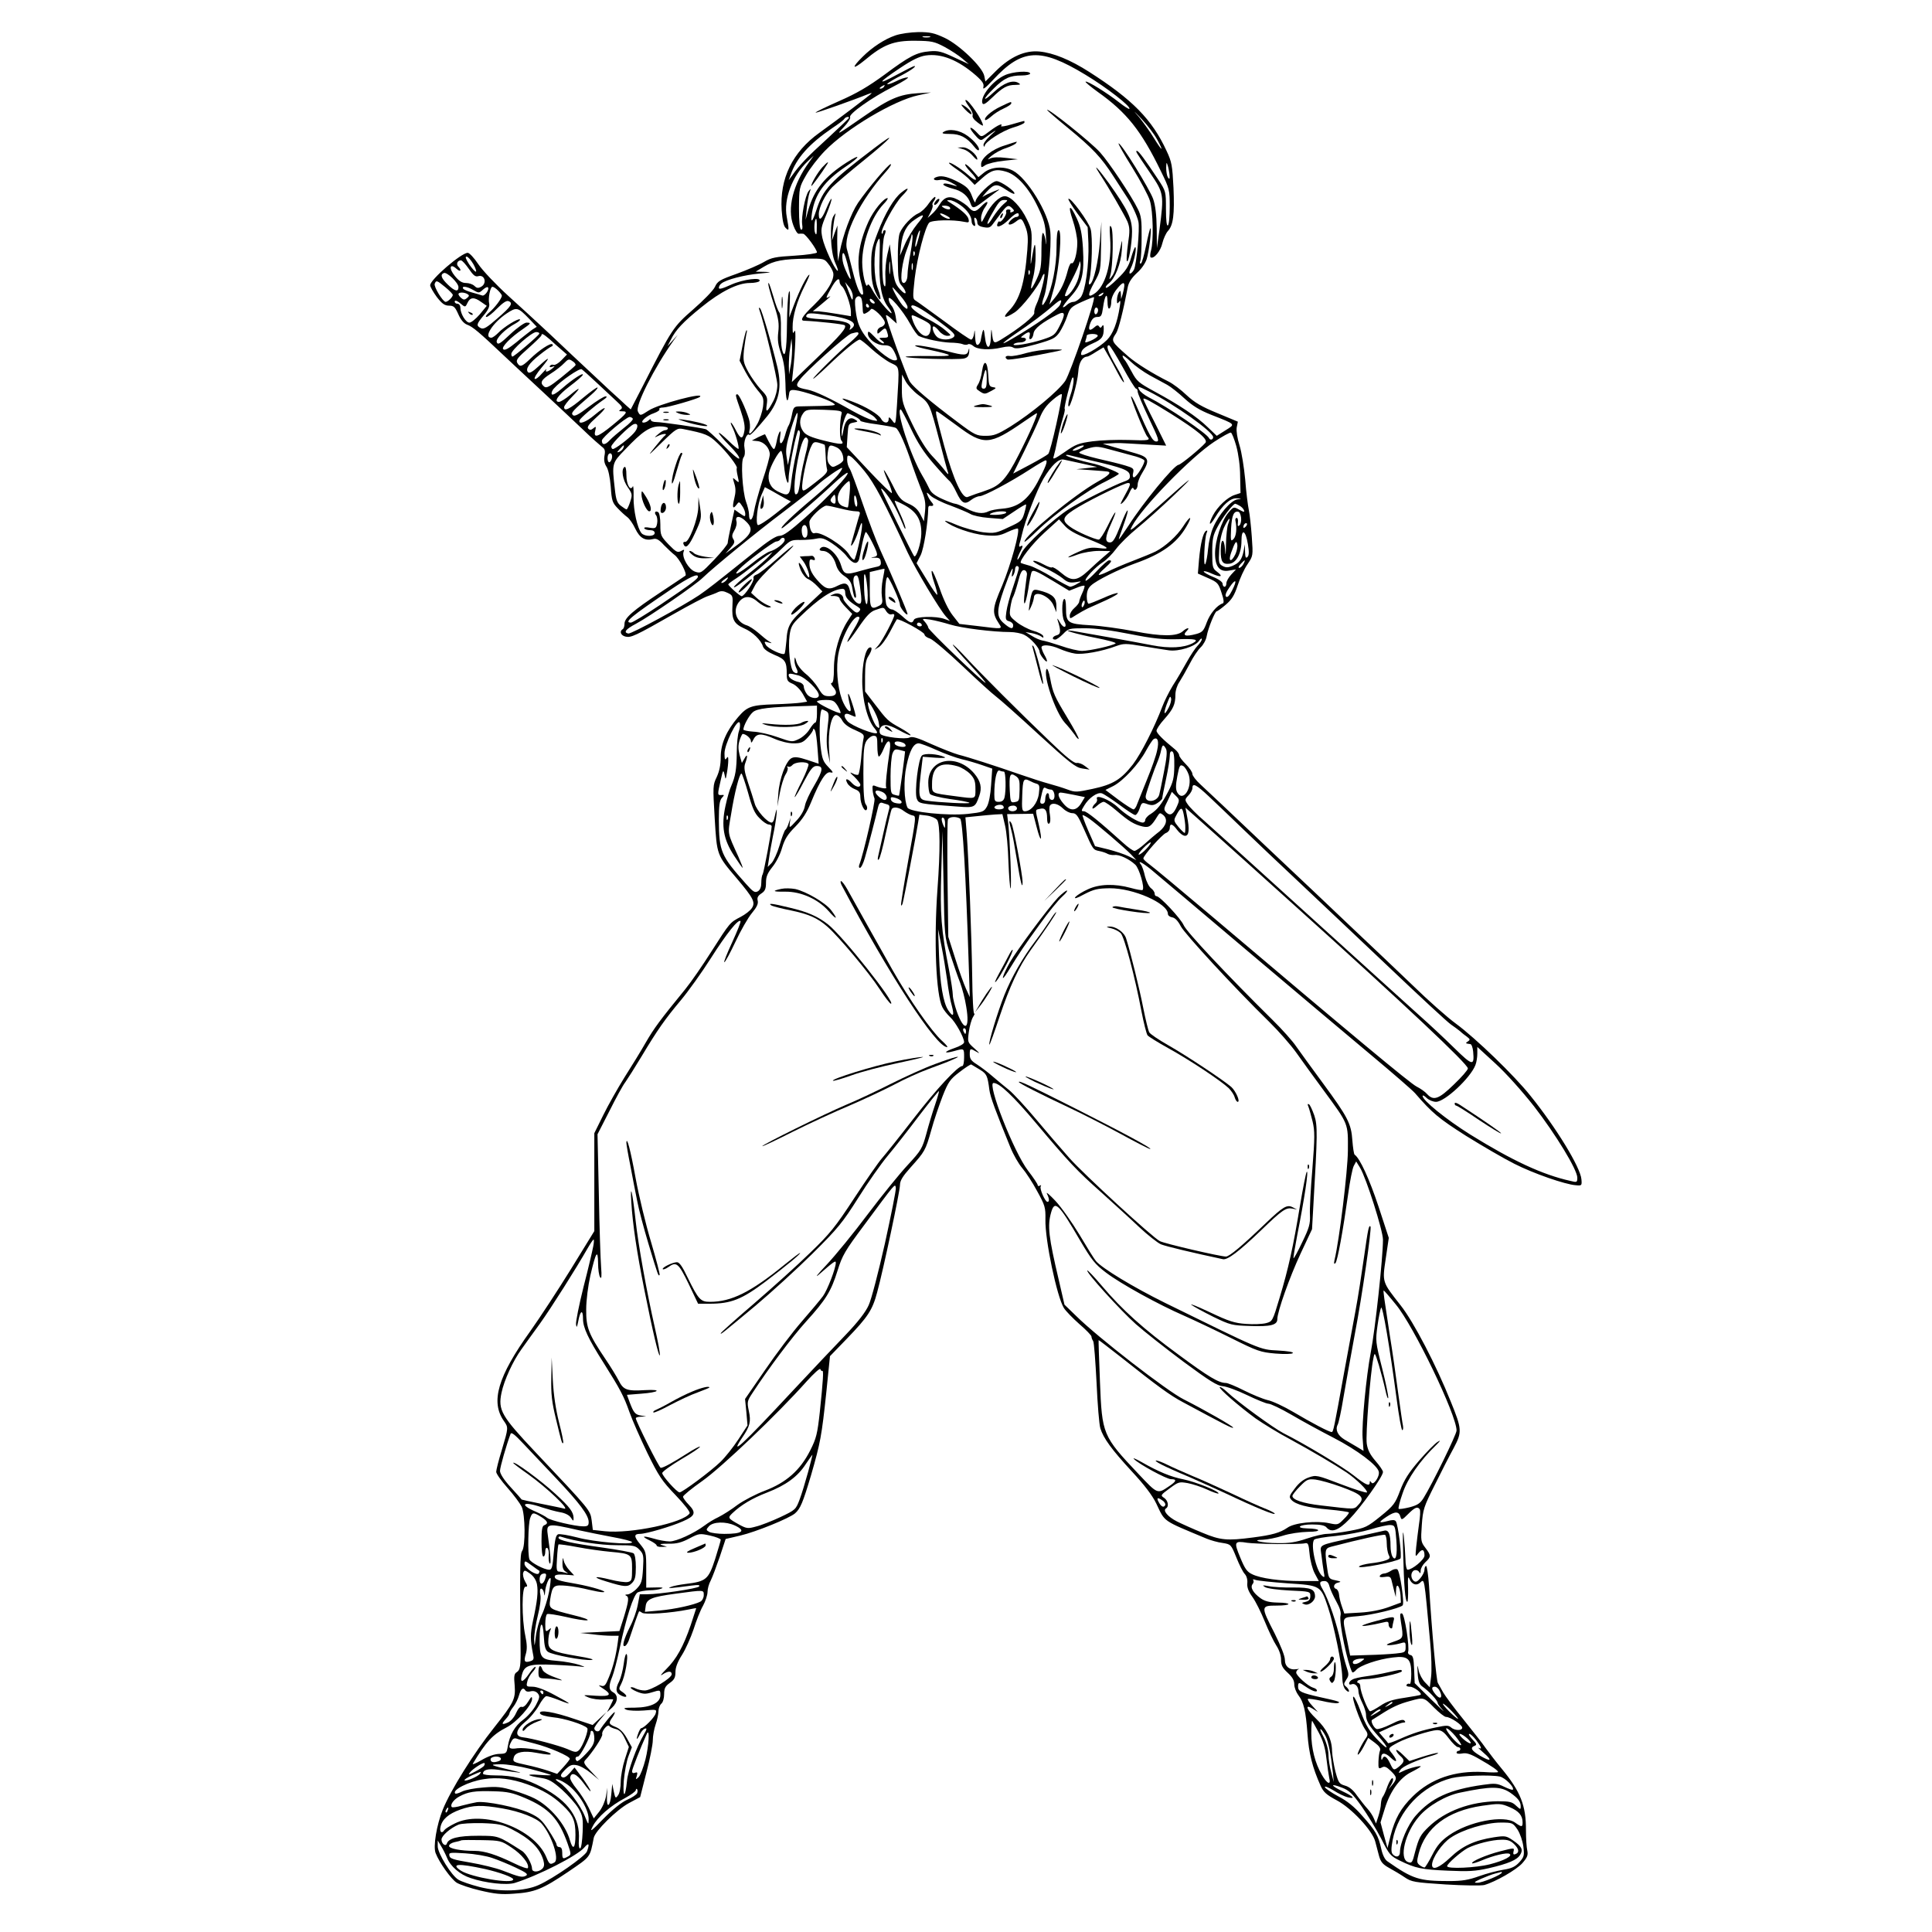 <?xml version="1.0" standalone="no"?>
<!DOCTYPE svg PUBLIC "-//W3C//DTD SVG 20010904//EN"
 "http://www.w3.org/TR/2001/REC-SVG-20010904/DTD/svg10.dtd">
<svg version="1.0" xmlns="http://www.w3.org/2000/svg"
 width="1024pt" height="1024pt" viewBox="0 0 1024 1024"
 preserveAspectRatio="xMidYMid meet">
<g transform="translate(0,1024) scale(0.1,-0.1)"
fill="#000000" stroke="none">
<path d="M4745 10052 c-56 -19 -123 -63 -173 -113 -61 -60 -55 -72 10 -19 100
84 154 105 269 104 88 -1 101 -4 156 -33 33 -18 76 -46 94 -62 l34 -29 -78 36
c-66 31 -85 36 -130 32 -69 -6 -106 -25 -239 -124 -85 -62 -145 -98 -241 -140
-70 -31 -126 -58 -124 -61 4 -3 207 69 275 97 12 5 22 8 22 6 0 -4 -177 -138
-276 -209 -144 -103 -212 -243 -201 -411 4 -53 10 -84 21 -94 19 -19 19 -13 6
58 -18 94 30 219 111 295 l32 30 -25 -35 c-85 -117 -117 -246 -83 -335 9 -25
22 -45 28 -44 7 1 17 1 24 0 13 -1 73 -83 73 -99 0 -5 -53 -13 -117 -17 -102
-6 -124 -10 -163 -33 -25 -15 -90 -43 -145 -63 -90 -32 -102 -39 -116 -70 -9
-19 -61 -72 -115 -119 -106 -93 -110 -98 -268 -408 l-63 -122 -25 22 c-13 13
-51 47 -84 77 -32 30 -124 116 -204 191 -80 76 -161 152 -180 169 -19 18 -89
82 -155 142 -66 60 -138 136 -160 169 -22 33 -47 60 -56 60 -34 0 -199 -142
-199 -172 0 -8 16 -36 35 -62 28 -36 42 -46 65 -46 25 0 32 -7 49 -45 13 -30
29 -49 47 -56 29 -10 65 -41 194 -163 41 -39 136 -127 210 -196 74 -69 169
-158 211 -198 42 -41 87 -80 98 -89 17 -12 20 -21 15 -48 -4 -22 -1 -41 10
-58 10 -14 19 -57 23 -106 5 -75 9 -86 37 -115 17 -18 40 -39 51 -47 11 -8 30
-35 42 -61 24 -50 52 -66 95 -55 16 5 31 -3 57 -32 20 -20 45 -44 56 -52 25
-18 68 -100 58 -110 -5 -3 -64 -44 -133 -89 -145 -96 -190 -135 -190 -166 0
-13 -4 -26 -10 -29 -18 -11 -10 -33 15 -39 29 -7 51 3 258 121 81 46 162 89
180 94 17 6 42 15 53 21 16 7 30 6 50 -4 28 -13 29 -17 26 -71 -4 -70 8 -93
61 -117 46 -19 91 -63 101 -97 5 -14 26 -29 61 -44 57 -23 65 -36 65 -102 0
-33 4 -40 31 -51 18 -8 40 -30 54 -54 l23 -41 -31 -5 c-18 -3 -81 -7 -142 -9
-123 -4 -144 -11 -193 -68 -61 -71 -92 -141 -92 -211 0 -43 -7 -75 -21 -106
-21 -43 -21 -49 -11 -218 12 -198 10 -194 119 -322 86 -102 98 -125 78 -155
-8 -13 -35 -34 -60 -47 -56 -29 -56 -29 -155 -184 -45 -71 -107 -161 -138
-199 -134 -164 -165 -206 -209 -282 -25 -44 -76 -127 -113 -185 -36 -58 -87
-148 -113 -201 l-47 -95 0 -260 0 -259 -123 -200 c-68 -110 -165 -258 -216
-330 -173 -241 -212 -375 -140 -477 24 -34 24 -35 -11 -152 -17 -55 -30 -107
-30 -117 0 -10 27 -48 60 -85 33 -37 66 -82 75 -100 19 -40 21 -211 2 -235
-11 -15 -12 -97 -8 -504 2 -104 -2 -126 -19 -137 -15 -9 -17 -21 -12 -73 5
-70 -5 -90 -108 -220 -108 -135 -232 -334 -273 -436 -33 -82 -52 -196 -38
-231 19 -50 83 -139 112 -157 17 -10 72 -29 124 -41 76 -18 112 -22 177 -17
112 7 153 24 288 115 123 84 116 75 137 181 7 36 120 148 186 184 l60 32 33
130 c19 72 34 149 34 171 0 23 7 61 15 84 8 23 15 55 15 70 0 15 7 33 15 40 9
7 15 29 15 51 0 30 6 42 30 59 24 17 30 29 30 58 0 25 12 55 35 91 19 30 46
91 61 135 14 45 36 101 50 125 13 24 24 57 24 73 0 16 7 43 17 61 9 18 30 74
48 126 l31 94 77 18 c85 20 261 92 291 118 28 25 41 55 85 203 49 170 56 205
81 442 l19 188 89 92 c112 116 136 152 161 246 33 120 121 536 121 569 0 23
14 46 56 93 76 85 79 89 110 198 14 52 42 133 60 180 30 76 40 90 90 128 31
24 59 42 62 40 4 -2 24 -14 45 -27 37 -23 41 -31 51 -108 5 -38 32 -110 112
-306 15 -37 43 -86 62 -108 19 -22 55 -77 79 -122 42 -76 45 -87 44 -150 -3
-107 61 -411 98 -470 10 -16 47 -54 82 -85 35 -30 64 -60 64 -66 0 -6 4 -17 9
-24 5 -8 12 -107 18 -220 5 -114 14 -223 20 -242 16 -53 61 -114 168 -230 65
-70 108 -126 129 -170 47 -99 29 -86 266 -185 22 -9 60 -20 85 -23 44 -7 45
-8 73 -77 15 -38 35 -78 45 -88 10 -11 15 -31 13 -49 -2 -21 6 -43 27 -72 17
-23 46 -82 66 -131 20 -49 47 -106 61 -127 15 -23 25 -52 25 -75 0 -29 7 -43
35 -69 25 -23 35 -40 35 -62 0 -16 10 -41 21 -56 29 -37 40 -84 49 -206 7
-102 26 -178 70 -276 15 -33 31 -47 85 -76 78 -41 189 -160 204 -218 5 -19 14
-53 20 -76 9 -32 19 -45 53 -64 24 -13 61 -35 83 -50 37 -25 51 -27 217 -38
97 -6 189 -7 205 -3 60 17 171 81 202 116 26 30 31 42 26 67 -4 16 -7 64 -7
106 1 132 -29 207 -129 328 -30 36 -67 85 -84 108 -16 24 -70 92 -118 152 -49
60 -97 125 -108 144 -11 19 -23 42 -28 50 -8 14 -31 263 -47 518 -4 56 -11
102 -15 102 -5 0 -9 -9 -9 -20 0 -11 -10 -31 -22 -45 -16 -19 -24 -22 -35 -14
-18 16 -16 48 3 56 9 3 20 0 25 -8 7 -11 9 -9 9 7 0 11 11 31 25 44 31 29 31
35 0 76 -24 31 -25 38 -19 121 6 83 10 96 69 213 34 69 79 157 100 195 45 85
44 100 -15 245 -77 193 -197 424 -266 511 -99 126 -98 121 -79 249 l16 109
-55 168 c-48 144 -98 254 -126 273 -4 3 -9 37 -12 75 -6 90 -24 124 -157 305
-59 80 -122 167 -141 194 -18 27 -74 90 -125 140 -239 236 -457 468 -471 502
-15 35 -126 154 -144 154 -6 0 -10 6 -10 14 0 8 -9 21 -19 28 -11 8 -25 36
-32 63 -6 28 -16 56 -22 63 -19 24 6 12 52 -25 25 -21 251 -211 501 -423 251
-212 550 -464 665 -560 115 -96 221 -188 235 -204 91 -105 124 -133 270 -226
87 -54 202 -121 256 -148 102 -52 270 -110 326 -114 32 -3 33 -2 30 32 -6 64
-133 272 -270 442 -86 108 -290 305 -396 383 -43 31 -147 123 -230 204 -84 80
-226 216 -317 301 -90 86 -299 284 -465 440 -165 157 -319 302 -342 323 -23
21 -42 46 -42 55 0 10 -16 33 -35 52 -19 19 -35 40 -35 47 0 7 -10 21 -22 31
-64 52 -98 86 -98 99 0 8 18 36 41 61 48 54 59 79 59 130 0 21 9 50 21 67 11
17 35 59 54 95 18 36 45 76 59 89 14 13 29 40 32 60 8 43 44 131 53 131 4 0
26 16 48 35 32 27 46 50 63 102 12 37 35 88 52 112 30 45 30 45 23 145 -4 56
-11 120 -16 144 -5 23 -14 95 -19 160 -6 64 -19 146 -30 181 -12 38 -18 77
-15 95 l6 31 -108 45 c-83 34 -121 56 -163 95 -30 29 -73 61 -95 72 -86 43
-171 96 -215 134 -92 81 -92 81 -64 123 13 21 38 119 62 246 5 24 21 48 48 73
24 21 45 52 52 74 13 44 27 163 20 163 -3 0 -13 -41 -23 -90 -10 -50 -22 -93
-27 -96 -6 -4 -8 2 -4 13 4 11 7 68 7 126 1 88 -2 114 -20 149 -31 65 -152
247 -200 300 -47 53 -281 240 -281 225 0 -2 48 -44 108 -93 134 -110 179 -158
244 -259 28 -44 59 -91 68 -105 28 -41 57 -103 64 -135 8 -38 -10 -229 -24
-255 -6 -11 -15 -20 -21 -20 -5 0 -3 13 5 29 16 30 33 111 23 111 -3 0 -13
-26 -22 -57 -13 -46 -28 -69 -72 -111 -30 -30 -57 -51 -61 -47 -4 3 3 14 15
23 33 25 65 107 69 176 3 61 3 61 -7 16 -25 -115 -31 -134 -45 -154 -16 -21
-16 -21 -9 4 14 45 18 237 5 257 -9 14 -10 2 -6 -58 10 -137 -26 -261 -87
-298 -33 -21 -32 -2 3 62 34 61 34 64 36 192 l2 130 -8 -105 c-8 -107 -33
-214 -52 -226 -7 -5 -9 2 -4 22 14 57 18 229 7 269 -10 39 -108 172 -118 161
-3 -3 19 -38 48 -78 l54 -72 4 -85 c4 -112 -16 -255 -41 -287 -11 -13 -28 -24
-38 -24 -10 0 -26 -7 -35 -16 -9 -9 -18 -14 -21 -12 -2 3 16 29 42 57 60 66
72 118 64 256 -5 77 -12 113 -33 158 -36 78 -49 72 -21 -10 13 -38 24 -91 24
-119 0 -56 -17 -117 -31 -109 -4 3 -13 -14 -19 -37 -16 -63 -37 -108 -70 -148
l-28 -34 25 89 c28 102 44 305 24 305 -7 0 -11 -30 -11 -93 0 -97 -24 -217
-55 -277 -23 -44 -29 -31 -10 21 19 55 39 266 32 341 -9 99 -123 285 -199 324
-47 24 -112 20 -150 -9 l-32 -26 -32 37 c-18 20 -35 34 -38 31 -3 -3 10 -21
28 -40 46 -46 34 -59 -14 -15 -37 33 -100 72 -100 62 0 -3 20 -19 45 -36 25
-17 56 -42 68 -56 l23 -24 39 35 c49 44 75 51 128 35 58 -17 121 -87 168 -187
32 -66 40 -95 43 -155 2 -40 2 -55 -1 -33 -2 22 -8 44 -14 50 -5 5 -9 -29 -9
-90 0 -86 -4 -108 -25 -154 -14 -30 -27 -52 -29 -50 -3 2 2 29 10 59 8 30 14
84 13 120 -1 74 -5 70 -19 -15 -8 -52 -9 -46 -4 42 5 96 3 106 -22 158 -32 68
-86 125 -118 125 -29 0 -73 -43 -103 -102 -21 -41 -22 -42 -23 -15 0 16 9 42
21 58 25 36 11 38 -21 4 -29 -30 -41 -31 -66 -4 -10 12 -37 30 -58 41 -45 23
-72 15 -99 -31 -8 -14 -25 -35 -38 -46 l-22 -20 16 31 c9 17 13 34 10 37 -3 4
0 13 7 22 7 9 10 18 7 21 -3 3 -18 -12 -34 -34 -15 -23 -40 -46 -54 -52 -35
-15 -85 -68 -100 -105 -7 -18 -11 -77 -10 -144 1 -100 3 -117 21 -136 11 -12
20 -28 20 -36 0 -8 -12 -2 -29 17 -29 32 -33 48 -47 174 l-8 65 -13 -55 c-7
-30 -12 -83 -10 -118 2 -46 0 -58 -7 -45 -14 24 -12 231 2 266 7 16 8 27 2 27
-6 0 -10 -5 -10 -12 0 -6 -3 -9 -6 -5 -12 11 68 159 107 198 41 41 39 53 -3
19 -39 -30 -87 -111 -126 -213 -31 -81 -35 -103 -34 -179 0 -65 6 -98 21 -134
27 -61 39 -50 15 13 -24 60 -25 202 -4 251 14 32 15 26 12 -85 -4 -136 9 -213
45 -260 13 -18 22 -33 18 -33 -11 0 -81 84 -101 123 -14 26 -23 35 -26 26 -8
-23 -28 62 -28 121 0 106 50 242 113 308 17 17 26 32 21 32 -20 0 -74 -66
-100 -123 -55 -121 -67 -222 -39 -327 8 -30 12 -57 9 -60 -12 -11 -32 33 -53
117 -12 49 -26 102 -31 119 -24 75 70 263 206 414 20 22 31 40 25 40 -12 0
-119 -127 -173 -205 -37 -55 -80 -171 -97 -260 l-9 -50 -3 45 c-1 25 -2 68 -1
95 l1 50 -15 -40 -14 -40 4 50 c3 28 7 61 11 75 6 24 6 24 -7 5 -22 -34 -17
-191 9 -248 12 -26 18 -45 12 -42 -17 11 -69 123 -80 174 -9 45 -8 55 22 126
17 42 29 78 26 81 -2 3 -14 -20 -27 -51 -24 -59 -40 -71 -40 -30 0 36 35 106
71 143 17 17 93 82 170 144 146 118 183 162 52 62 -237 -180 -270 -216 -307
-331 -21 -64 -31 -69 -22 -11 16 100 66 168 176 243 81 54 88 75 8 24 -116
-74 -173 -145 -204 -253 l-14 -51 6 59 c3 33 10 71 15 85 8 24 8 24 -5 8 -18
-23 -40 -138 -34 -177 3 -19 1 -29 -6 -27 -7 3 -11 44 -11 113 1 107 1 111 37
174 20 36 65 94 100 130 114 118 367 268 495 295 l68 15 -70 -4 c-97 -6 -151
-29 -285 -122 -147 -102 -153 -105 -106 -56 21 22 35 45 32 51 -10 16 115 104
227 161 55 28 89 50 78 50 -12 0 -40 -9 -62 -21 -23 -11 -43 -18 -46 -15 -3 2
21 18 53 35 62 31 105 60 91 61 -5 0 -47 -21 -95 -47 -107 -58 -99 -42 18 36
64 43 103 62 137 67 82 12 172 -24 266 -106 36 -32 44 -45 39 -63 -4 -15 13
-2 52 40 154 166 250 172 489 27 113 -68 244 -170 233 -181 -2 -3 -27 13 -55
35 -62 49 -170 116 -177 109 -3 -2 26 -26 63 -53 154 -109 232 -206 337 -423
45 -92 46 -98 46 -187 0 -51 -4 -96 -10 -99 -6 -4 -10 27 -10 87 0 93 0 94
-42 158 -67 101 -102 149 -111 150 -10 0 -10 0 70 -118 72 -106 73 -113 49
-297 l-14 -100 -1 105 c-1 71 -7 122 -19 156 -19 53 -168 294 -183 294 -4 0
28 -57 72 -127 44 -71 86 -150 94 -177 17 -56 20 -214 6 -263 -5 -18 -6 -35
-2 -37 16 -11 53 33 62 75 6 24 19 53 29 64 29 31 36 88 30 230 -6 117 -9 137
-37 196 -77 166 -180 271 -410 418 -100 64 -190 101 -264 108 -76 7 -153 -27
-230 -103 l-56 -56 -6 30 c-10 47 -130 163 -209 201 -56 26 -77 31 -139 31
-44 -1 -95 -8 -124 -18z m183 -9 c-10 -2 -26 -2 -35 0 -10 3 -2 5 17 5 19 0
27 -2 18 -5z m-243 -263 c-3 -5 -12 -10 -18 -10 -7 0 -6 4 3 10 19 12 23 12
15 0z m1448 -279 c38 -70 27 -64 -17 7 -19 32 -54 80 -76 108 -37 43 -36 43
12 -8 29 -31 66 -79 81 -107z m-1633 115 c0 -3 -51 -51 -112 -108 -108 -98
-152 -144 -190 -199 l-18 -24 10 27 c31 90 98 165 221 249 32 21 61 43 64 49
6 10 25 14 25 6z m1699 -306 c1 -20 -1 -22 -9 -10 -5 8 -9 31 -9 50 1 32 2 33
9 10 4 -14 8 -36 9 -50z m-1109 -157 c38 -27 60 -60 60 -88 0 -8 5 -17 11 -21
9 -5 10 1 5 20 -4 18 -3 25 4 21 5 -3 10 -14 10 -24 0 -13 10 -21 33 -25 26
-5 35 -3 49 16 10 13 30 40 45 60 31 41 38 44 58 24 12 -12 12 -15 -1 -20 -8
-3 -12 -2 -9 4 3 6 -1 10 -10 10 -10 0 -15 -6 -12 -13 5 -13 -27 -60 -36 -51
-2 3 -7 -2 -10 -11 -11 -27 22 -16 59 20 35 35 54 44 54 25 0 -5 -6 -10 -13
-10 -8 0 -22 -9 -32 -20 -22 -24 -1 -28 29 -5 28 22 32 20 51 -27 13 -34 15
-59 10 -123 -14 -178 -40 -263 -97 -322 -38 -39 -23 -43 31 -8 38 26 124 136
142 182 5 14 12 24 14 21 7 -6 -24 -126 -41 -159 -8 -17 -14 -38 -12 -47 3
-16 -77 -81 -175 -141 -41 -25 -43 -23 -50 39 -2 22 -4 14 -5 -23 -2 -73 -24
-74 -32 -1 -5 40 -7 44 -13 24 -3 -14 -8 -34 -9 -44 -2 -11 -9 -21 -15 -24 -9
-2 -13 11 -15 45 -1 36 -2 40 -5 16 -2 -18 -10 -33 -16 -33 -7 0 -71 44 -143
98 -73 53 -140 102 -150 108 -17 10 -17 17 -6 118 14 116 55 272 77 296 15 14
125 17 187 4 23 -5 26 -3 21 16 -5 19 -36 47 -99 87 -18 11 -18 12 -1 12 11 1
36 -11 57 -26z m228 4 c-14 -12 -38 -42 -53 -65 -32 -54 -44 -50 -14 4 43 76
50 84 72 84 21 0 21 -1 -5 -23z m-283 -17 c8 -13 -15 -13 -35 0 -12 8 -11 10
7 10 12 0 25 -4 28 -10z m-15 -45 c16 -9 19 -14 9 -15 -8 0 -24 7 -35 15 -24
18 -7 19 26 0z m-158 -42 c-22 -27 -52 -75 -66 -108 l-26 -60 6 55 c8 67 29
108 74 137 51 35 55 27 12 -24z m-533 -20 c0 -36 -2 -43 -9 -27 -7 18 -3 74 6
74 2 0 4 -21 3 -47z m536 -68 c-7 -28 -14 -41 -14 -29 -1 22 19 87 25 82 2 -2
-3 -26 -11 -53z m-39 -65 c-9 -45 -16 -97 -16 -116 0 -31 -15 -53 -27 -40 -14
14 0 114 23 172 13 33 24 67 25 75 0 9 2 10 5 2 3 -6 -2 -48 -10 -93z m-317
-135 c0 -18 -28 39 -39 76 -6 20 -7 45 -4 54 5 12 13 -5 25 -51 10 -38 18 -73
18 -79z m338 123 c-3 -8 -6 -5 -6 6 -1 11 2 17 5 13 3 -3 4 -12 1 -19z m-2338
-48 c12 -22 18 -40 13 -40 -5 0 -21 18 -36 40 -17 27 -22 40 -13 40 7 0 23
-18 36 -40z m1880 3 c12 -14 24 -36 27 -48 9 -35 -32 -104 -102 -172 -63 -60
-76 -83 -51 -83 70 -3 209 -18 214 -24 13 -12 -20 -51 -151 -177 l-129 -124 6
55 c13 118 17 235 8 215 -8 -16 -10 -13 -10 20 -1 57 23 139 63 218 19 37 30
64 25 61 -14 -8 -51 -82 -80 -158 l-26 -69 3 79 c2 54 1 71 -5 54 -5 -14 -9
-91 -10 -172 -1 -143 -12 -192 -27 -126 -4 18 -6 66 -5 106 1 43 -2 79 -9 87
-6 7 -20 43 -30 80 -11 37 -22 70 -25 74 -9 8 3 -40 32 -129 19 -59 23 -87 18
-130 -5 -42 -1 -69 15 -115 15 -43 21 -88 23 -157 1 -90 11 -118 19 -58 2 21
8 25 33 22 40 -4 173 -49 199 -67 22 -16 29 -15 -179 -19 -27 -1 -30 -5 -38
-46 -5 -25 -13 -49 -17 -55 -4 -5 -13 -29 -19 -52 -15 -54 -34 -57 -26 -5 8
49 -10 21 -19 -30 -4 -21 -10 -38 -14 -38 -6 0 -21 24 -47 78 -1 1 -17 -6 -36
-15 l-34 -18 30 -3 c35 -4 64 -36 65 -70 0 -13 -17 -76 -39 -140 -21 -65 -41
-138 -45 -165 -7 -47 -26 -57 -26 -13 0 13 -7 43 -16 67 -19 55 -29 216 -13
235 7 8 9 28 5 49 -7 33 12 83 26 70 5 -5 42 35 96 101 62 78 77 153 52 259
-30 124 -82 301 -91 310 -7 7 -8 5 -5 -5 25 -69 96 -364 96 -400 0 -27 -9 -62
-21 -85 -32 -61 -43 -67 -35 -19 5 37 3 44 -32 80 -20 22 -50 64 -66 93 -26
48 -28 60 -23 115 4 33 10 72 13 86 4 14 4 22 0 19 -3 -3 -13 -41 -21 -84
l-15 -77 31 -59 c17 -32 47 -76 65 -98 31 -36 33 -43 28 -88 -4 -26 -17 -67
-30 -90 -30 -52 -50 -67 -41 -31 4 14 2 41 -4 59 -19 59 -52 129 -61 129 -12
0 -11 -4 18 -87 18 -53 24 -85 19 -109 -8 -45 -20 -43 -45 6 -11 22 -23 40
-26 40 -2 0 0 -9 6 -21 16 -29 40 -112 34 -118 -2 -3 -27 17 -54 44 -28 27
-50 45 -50 40 0 -5 25 -35 56 -66 31 -31 55 -62 52 -69 -2 -7 -39 24 -83 69
-43 44 -86 83 -94 86 -26 8 -234 38 -263 38 -16 0 -28 5 -28 10 0 7 -4 7 -12
-1 -7 -7 -19 -12 -27 -12 -24 0 17 38 55 50 19 7 32 16 29 21 -4 5 6 9 20 9
23 0 183 46 194 56 32 29 -220 -38 -271 -72 -45 -29 -45 -29 -57 -5 -16 29 86
231 189 376 l22 30 -27 -30 -27 -30 18 35 c25 51 64 93 162 172 102 83 192
128 256 128 25 0 48 5 51 10 14 22 -86 10 -150 -19 -46 -21 -65 -26 -65 -17 0
8 6 18 13 23 25 21 124 46 202 53 63 6 69 7 30 9 l-50 1 45 27 c52 31 98 40
227 42 88 1 92 0 112 -26z m328 -50 c-2 -16 -4 -3 -4 27 0 30 2 43 4 28 2 -16
2 -40 0 -55z m-2232 22 c23 -34 34 -43 49 -39 35 11 49 -38 16 -56 -16 -9 -24
-7 -36 5 -8 8 -28 15 -44 15 -21 0 -37 10 -59 37 -34 41 -27 71 9 38 21 -19
29 -8 9 12 -13 13 -4 33 14 33 7 0 25 -21 42 -45z m3231 -48 c-14 -49 -59
-108 -71 -95 -3 3 12 40 35 82 22 42 41 85 41 94 1 11 3 8 6 -6 2 -12 -3 -46
-11 -75z m-879 46 c-3 -10 -5 -4 -5 12 0 17 2 24 5 18 2 -7 2 -21 0 -30z m620
-25 c-3 -8 -6 -5 -6 6 -1 11 2 17 5 13 3 -3 4 -12 1 -19z m-3027 -70 c0 -27
-20 -22 -57 14 -35 34 -41 53 -20 61 16 6 77 -52 77 -75z m2020 28 c0 -7 6
-19 14 -25 16 -14 46 -99 46 -133 l0 -24 -72 12 c-40 7 -86 13 -101 14 l-29 0
44 36 c49 41 58 50 41 40 -18 -10 -17 -5 13 48 25 45 44 59 44 32z m-2090 -28
c22 -18 40 -37 40 -41 0 -11 -26 -37 -38 -37 -15 0 -64 81 -58 96 8 20 12 18
56 -18z m2160 -47 c0 -30 -3 -27 -24 29 l-17 45 20 -25 c12 -14 21 -36 21 -49z
m1439 52 c-1 -10 -5 -29 -9 -43 l-8 -25 -1 25 c-1 20 -3 22 -11 10 -5 -8 -10
-26 -10 -40 0 -20 2 -22 11 -10 8 11 9 5 4 -25 -13 -86 -36 -145 -68 -177 -42
-42 -137 -95 -137 -76 0 23 15 37 62 58 48 21 58 34 58 78 0 19 -3 23 -9 13
-6 -10 -10 -10 -16 -1 -5 8 -12 7 -26 -6 -26 -23 -34 -11 -19 26 9 21 19 30
36 30 20 0 24 6 30 48 9 67 23 87 24 34 0 -26 4 -41 10 -37 6 3 10 20 10 36 0
18 11 44 28 65 30 38 43 43 41 17z m-3451 -20 c29 -17 31 -17 51 1 12 11 24
17 27 13 10 -10 -17 -49 -31 -43 -8 3 -32 10 -54 16 -22 6 -43 15 -46 20 -10
16 21 12 53 -7z m132 -3 c11 -11 20 -23 20 -27 0 -15 -39 -66 -67 -89 -15 -13
-22 -23 -15 -24 8 0 33 20 57 45 29 29 49 43 60 39 26 -10 16 -27 -58 -91 -57
-50 -74 -60 -89 -52 -25 13 -23 21 16 68 23 27 32 47 29 61 -7 26 5 90 17 90
6 0 19 -9 30 -20z m2170 -87 c0 -14 -3 -13 -21 3 -17 15 -59 88 -59 101 0 3
18 -17 40 -42 22 -25 40 -53 40 -62z m-2332 68 c10 -6 10 -10 -3 -21 -12 -10
-18 -10 -30 0 -8 7 -15 16 -15 21 0 11 31 11 48 0z m3367 -1 c-3 -5 -12 -10
-18 -10 -7 0 -6 4 3 10 19 12 23 12 15 0z m-1281 -19 c4 -5 7 -27 8 -50 1 -35
3 -39 19 -30 10 5 21 14 25 20 8 14 74 -49 74 -72 0 -9 -9 -19 -20 -22 -11 -3
-20 -13 -20 -23 0 -16 1 -16 20 1 22 20 25 20 34 -12 6 -20 4 -23 -21 -23 -27
-1 -27 -1 -9 -15 12 -9 15 -15 7 -15 -8 0 -29 16 -47 36 -29 30 -34 32 -34 15
0 -27 46 -61 85 -61 34 0 44 -8 63 -52 10 -25 9 -28 -7 -28 -28 0 -112 70
-155 129 -28 38 -40 67 -48 115 -6 35 -8 72 -5 80 7 18 23 21 31 7z m261 -139
c17 -31 37 -59 45 -63 34 -16 118 -33 165 -35 28 0 58 -4 67 -8 9 -4 22 -5 28
-1 6 4 19 0 29 -9 21 -19 86 -23 150 -8 31 7 49 7 61 0 13 -9 42 -4 120 17 92
26 104 33 126 64 13 20 31 57 40 84 15 45 21 51 78 77 33 15 62 26 64 25 11
-9 -124 -401 -152 -444 -37 -54 -179 -172 -291 -242 -69 -42 -87 -49 -131 -49
-48 0 -57 4 -150 74 -140 105 -231 182 -251 212 -19 30 -133 347 -127 353 2 3
16 -6 30 -20 l27 -24 -6 39 c-3 21 -13 46 -22 56 -8 9 -15 25 -15 36 0 26 75
-61 115 -134z m-2274 117 l29 -20 -37 -45 c-21 -24 -45 -44 -55 -44 -19 0 -48
47 -48 80 0 11 -7 20 -15 20 -8 0 -15 5 -15 11 0 11 15 5 41 -18 14 -11 17
-10 27 12 14 30 35 32 73 4z m2085 -6 c-7 -7 -26 7 -26 19 0 6 6 6 15 -2 9 -7
13 -15 11 -17z m982 -9 c-11 -24 -127 -106 -249 -177 -71 -42 -67 -32 8 20 86
58 158 112 203 152 43 37 53 39 38 5z m-1013 -4 c3 -5 1 -10 -4 -10 -6 0 -11
5 -11 10 0 6 2 10 4 10 3 0 8 -4 11 -10z m362 -76 c87 -65 100 -78 88 -90 -17
-17 -66 -18 -87 -1 -19 15 -33 57 -19 57 5 0 18 -11 29 -25 11 -14 30 -25 43
-25 23 1 22 2 -11 30 -19 17 -58 41 -86 56 -47 23 -94 58 -94 69 0 20 50 -7
137 -71z m-2162 6 l40 -42 -25 -16 c-13 -10 -51 -39 -83 -66 -42 -34 -62 -45
-70 -37 -11 11 39 63 106 108 42 29 44 33 17 33 -10 0 -49 -27 -85 -61 -55
-52 -66 -58 -72 -43 -7 19 44 70 100 100 16 9 26 18 23 21 -8 8 -87 -41 -115
-71 -14 -14 -30 -26 -37 -26 -43 0 7 79 82 129 53 35 59 33 119 -29z m3015 46
c0 -8 -4 -18 -10 -21 -5 -3 -10 3 -10 14 0 12 5 21 10 21 6 0 10 -6 10 -14z
m-204 -84 c-24 -47 -30 -52 -88 -71 -70 -23 -168 -39 -155 -25 5 5 20 9 34 9
15 0 28 6 30 13 3 6 -3 12 -13 12 -16 0 -16 1 2 15 27 20 37 18 31 -6 -3 -13
-1 -19 6 -16 7 2 13 15 15 30 3 25 45 58 127 100 41 21 44 4 11 -61z m-1231
58 c122 -18 165 -41 129 -71 -12 -10 -13 -9 -8 4 9 24 -28 37 -124 43 -100 6
-116 10 -107 24 8 12 21 12 110 0z m504 -24 c44 -23 47 -27 43 -55 -9 -63 -70
-26 -97 58 -8 27 -5 26 54 -3z m-2031 -75 c-4 -11 -133 -121 -142 -121 -3 0
-6 6 -6 14 0 21 108 116 132 116 11 0 18 -4 16 -9z m1692 0 c0 -5 -19 -24 -42
-44 -55 -45 -198 -186 -198 -194 0 -4 35 27 78 68 83 80 154 139 169 139 5 0
33 -22 62 -49 30 -27 74 -60 99 -73 53 -27 49 -4 36 -227 -7 -104 -7 -104 -25
-80 -15 20 -19 21 -19 7 0 -24 -27 -23 -40 2 -12 23 -81 65 -151 91 -80 31
-68 15 20 -26 44 -21 89 -47 98 -58 18 -20 17 -20 -12 -14 -16 3 -64 25 -105
48 -116 66 -202 107 -241 114 -59 11 -65 19 -41 51 31 44 248 238 274 246 33
9 38 9 38 -1z m-1638 -28 c17 -16 45 -40 62 -55 l31 -27 -29 -30 c-15 -16 -34
-27 -41 -25 -7 3 -16 1 -20 -5 -4 -7 1 -9 12 -5 16 5 16 4 -1 -10 -24 -19 -40
-21 -30 -3 4 6 -7 -4 -24 -23 -16 -19 -33 -32 -38 -28 -4 5 12 30 35 58 51 61
46 64 -15 8 -31 -29 -48 -38 -55 -31 -16 16 4 47 61 92 27 22 55 41 62 44 7 2
10 8 6 12 -9 10 -71 -31 -120 -79 -42 -40 -53 -44 -67 -18 -7 14 4 28 60 77
37 33 68 63 69 68 0 12 9 8 42 -20z m2906 16 c-2 -6 -19 -17 -37 -25 -30 -12
-32 -12 -27 2 3 9 6 20 6 25 0 5 14 9 31 9 18 0 29 -5 27 -11z m-1626 -149
l-10 -55 -1 46 c0 25 2 68 7 95 l7 49 3 -40 c1 -22 -1 -65 -6 -95z m1758 -15
c34 -63 67 -115 71 -115 5 0 9 -7 9 -16 0 -9 27 -72 59 -140 53 -111 57 -124
40 -124 -20 0 -36 29 -108 194 -12 27 -23 47 -26 45 -5 -6 73 -200 86 -213 19
-20 6 -22 -99 -18 -60 2 -146 -1 -191 -7 -74 -10 -90 -16 -148 -57 -57 -39
-65 -42 -58 -22 4 13 13 52 20 88 7 36 20 86 28 112 8 26 13 49 10 51 -5 5 33
156 41 165 12 11 6 -46 -10 -91 -9 -26 -14 -52 -11 -59 7 -21 48 122 52 180 3
50 21 81 48 82 4 0 25 11 46 25 l40 24 24 -42 c14 -23 37 -66 52 -95 15 -29
30 -51 32 -48 3 3 -15 41 -41 85 -44 76 -56 111 -38 111 5 0 37 -52 72 -115z
m145 -45 c33 -18 75 -41 92 -50 18 -10 59 -42 91 -72 44 -40 80 -62 143 -87
132 -52 128 -48 74 -82 l-46 -29 -47 45 c-57 56 -155 121 -281 189 -86 47 -96
55 -123 106 -16 30 -33 59 -39 65 -5 5 -9 14 -9 19 0 6 19 -8 43 -31 23 -22
69 -55 102 -73z m-3045 54 c-3 -5 -38 -35 -78 -67 -59 -47 -76 -56 -88 -46
-24 20 -16 36 34 68 27 17 59 42 72 56 21 22 26 24 44 11 12 -7 19 -17 16 -22z
m110 -90 c36 -34 83 -78 105 -98 33 -30 37 -37 25 -46 -12 -8 -11 -10 8 -10
33 0 26 -10 -52 -74 -77 -63 -102 -71 -91 -29 5 23 4 25 -10 13 -12 -10 -19
-10 -27 -2 -8 8 3 24 41 58 65 58 60 71 -7 15 -47 -40 -88 -54 -80 -28 5 12
78 75 128 109 16 11 20 17 10 17 -8 1 -48 -24 -89 -55 -55 -42 -76 -53 -85
-44 -11 12 -2 22 98 108 21 18 36 35 33 38 -3 3 -37 -22 -77 -55 -70 -59 -100
-74 -100 -49 0 7 19 32 42 55 51 52 45 56 -12 8 -23 -19 -49 -35 -57 -35 -30
0 -6 35 57 83 36 27 67 54 69 60 6 16 -56 -24 -109 -71 -30 -26 -51 -38 -55
-32 -4 6 1 21 12 32 33 38 135 108 146 101 6 -4 41 -35 77 -69z m1708 -68 c58
-42 60 -46 111 -241 21 -82 42 -159 46 -170 4 -13 -2 -9 -16 10 -13 17 -44 53
-70 80 -30 32 -67 92 -103 166 -53 109 -56 120 -56 190 l1 74 19 -36 c11 -20
41 -53 68 -73z m1220 20 c139 -70 342 -215 342 -243 0 -14 -16 -18 -22 -5 -11
24 -217 164 -321 217 -21 11 -43 28 -48 38 -13 22 -8 22 49 -7z m-489 -173
c-18 -81 -37 -153 -43 -159 -6 -6 -50 -32 -99 -58 l-87 -46 58 117 c32 65 69
144 82 176 16 41 36 69 69 97 25 22 47 35 49 30 2 -5 -11 -76 -29 -157z m604
56 c148 -93 201 -138 186 -156 -25 -29 -129 -115 -143 -117 -25 -3 -188 -202
-264 -321 -29 -44 -52 -77 -52 -73 0 4 12 39 26 78 37 103 22 98 -18 -7 -27
-68 -39 -88 -54 -88 -29 0 -28 27 5 99 39 87 25 77 -19 -13 -19 -39 -40 -71
-46 -71 -21 0 -119 43 -151 67 -51 37 -43 55 45 107 83 49 243 126 261 126 16
0 14 -10 -19 -69 -24 -44 -26 -50 -9 -35 11 10 28 34 36 54 8 19 17 29 20 22
7 -18 23 -4 23 21 0 12 11 40 25 62 40 65 35 81 -32 101 -32 9 -85 25 -118 34
l-60 18 40 2 c50 3 30 3 173 -5 l123 -7 -60 121 c-34 66 -61 123 -61 126 0 10
38 -11 143 -76z m-1742 1 c-11 -43 -12 -131 -2 -144 20 -24 -1 -24 -93 -1 -65
16 -94 29 -107 46 -23 30 -24 67 -3 97 15 21 22 23 112 20 80 -3 96 -6 93 -18z
m367 -82 c35 -74 68 -125 118 -183 38 -44 76 -85 84 -92 9 -6 26 -34 39 -62
28 -59 44 -68 78 -41 14 11 35 20 45 20 23 0 162 74 267 142 40 26 78 48 83
48 14 0 0 -36 -44 -118 -51 -92 -103 -131 -184 -138 -31 -2 -64 -9 -74 -14
-31 -16 -68 -11 -118 15 -26 14 -52 25 -59 25 -7 0 -37 11 -68 25 -38 17 -59
33 -68 52 -7 15 -24 48 -39 73 -61 103 -142 350 -114 350 3 0 28 -46 54 -102z
m-613 1 c-9 -41 -21 -101 -27 -134 l-12 -60 -7 45 c-6 36 -1 65 23 145 35 113
47 115 23 4z m856 16 c144 -108 173 -106 357 21 35 24 65 44 67 44 9 0 -37
-106 -97 -223 -62 -122 -96 -160 -165 -184 -15 -6 -41 -15 -58 -20 -16 -6 -37
-14 -46 -17 -28 -12 -76 92 -125 272 -44 164 -48 182 -39 182 3 0 50 -34 106
-75z m-543 49 c18 -8 32 -19 32 -24 0 -4 39 -13 88 -19 48 -7 93 -15 100 -19
16 -8 53 -92 87 -197 13 -38 35 -97 48 -130 20 -48 24 -71 20 -114 l-6 -54
-19 37 c-14 27 -32 43 -64 57 -39 18 -49 29 -84 100 -47 91 -61 105 -25 22 14
-31 24 -61 22 -66 -1 -5 -56 48 -121 117 l-118 126 4 62 c4 59 5 63 31 68 26
5 26 6 8 17 -28 18 -53 -5 -61 -58 -7 -39 -8 -40 -9 -11 -1 29 22 102 32 102
2 0 18 -7 35 -16z m-1174 -13 c3 -5 -18 -27 -47 -49 -29 -23 -63 -52 -76 -66
-24 -26 -41 -26 -41 -1 0 16 128 124 147 125 6 0 14 -4 17 -9z m4 -78 c-27
-30 -97 -83 -110 -83 -4 0 -8 6 -8 13 0 15 98 112 120 119 25 8 24 -22 -2 -49z
m182 27 c0 -5 -6 -10 -14 -10 -8 0 -24 -9 -37 -21 -23 -19 -23 -20 -2 -10 25
13 54 15 38 3 -6 -4 -30 -32 -54 -62 -41 -51 -38 -49 36 24 76 74 83 78 114
72 119 -24 135 -30 182 -75 49 -46 110 -125 102 -133 -2 -2 0 -21 5 -42 8 -36
8 -37 -10 -21 -18 16 -18 16 -8 -18 8 -25 8 -47 0 -78 -12 -49 -8 -61 12 -34
12 17 14 17 29 -6 10 -13 17 -32 17 -42 0 -17 -1 -17 -29 2 l-28 20 -18 -82
c-10 -45 -18 -88 -18 -95 0 -7 -32 -47 -71 -88 -70 -73 -72 -74 -102 -64 -34
12 -71 76 -61 105 6 13 3 14 -14 4 -18 -9 -26 -5 -65 35 -42 44 -44 49 -44
106 0 32 -5 62 -11 65 -15 10 -24 -2 -11 -17 5 -7 8 -26 5 -42 -5 -26 -9 -28
-40 -23 -20 4 -31 2 -28 -4 4 -5 17 -9 31 -9 15 0 24 -6 24 -15 0 -20 -53 -20
-70 -1 -22 27 -43 121 -42 191 1 39 -1 64 -4 57 -13 -28 -34 10 -34 60 0 30
-4 47 -10 43 -19 -12 -10 -69 17 -107 25 -36 25 -41 13 -78 -7 -22 -16 -40
-19 -40 -3 0 -17 9 -30 19 -20 15 -26 32 -32 87 -16 139 -16 139 54 211 91 96
131 123 184 123 23 0 43 -4 43 -10z m700 -25 c0 -8 -9 -55 -19 -103 -11 -48
-23 -117 -27 -154 -8 -76 -15 -81 -73 -52 -38 19 -54 55 -45 98 7 36 52 116
64 116 5 0 11 -33 15 -74 7 -76 25 -127 25 -71 0 46 42 255 52 255 4 0 8 -7 8
-15z m2313 -71 c11 -41 20 -105 20 -158 l2 -89 -30 -10 c-39 -12 -92 -62 -117
-110 -26 -51 -17 -59 12 -10 41 68 81 103 114 102 30 -2 30 -2 4 -6 -34 -5
-99 -81 -128 -149 -12 -26 -24 -78 -27 -114 -3 -36 -10 -72 -15 -80 -11 -18
-4 136 7 164 6 13 5 17 -3 12 -15 -9 -29 -65 -37 -153 l-6 -73 54 -24 c50 -22
55 -27 71 -77 13 -37 14 -55 7 -57 -31 -10 -68 -55 -85 -101 -16 -44 -23 -52
-54 -61 -60 -16 -78 -10 -50 18 18 18 -3 15 -23 -4 -31 -28 -114 -28 -256 0
-73 14 -179 29 -235 32 -120 7 -128 13 -128 92 0 33 -4 51 -10 47 -13 -8 -13
-91 0 -116 20 -36 -2 -44 -22 -8 -11 19 -16 25 -13 14 19 -59 18 -76 -4 -82
-23 -6 -29 -23 -8 -23 7 0 26 14 42 30 28 29 32 30 116 30 56 0 140 -11 240
-31 122 -24 174 -29 252 -27 95 3 114 -2 79 -21 -47 -25 -124 -29 -216 -11
-97 19 -371 68 -421 76 -71 10 15 -16 123 -37 62 -12 109 -25 105 -29 -13 -12
-140 -40 -178 -40 -20 0 -71 12 -113 27 -42 14 -86 27 -97 28 -12 2 -36 12
-55 24 l-35 21 35 -6 c19 -4 41 -12 49 -18 11 -8 13 -8 10 3 -3 8 -27 21 -54
28 -26 8 -66 29 -87 46 -38 31 -39 33 -33 77 4 25 10 50 14 55 4 6 16 41 26
78 13 52 21 67 34 65 9 -2 15 -12 14 -23 -1 -11 -6 -50 -11 -87 -12 -93 2 -86
18 9 6 42 14 82 17 89 6 17 23 10 119 -48 l81 -49 38 15 c21 9 40 14 43 11 2
-2 -3 -20 -12 -39 -9 -19 -16 -39 -16 -45 0 -6 -11 -21 -25 -33 -14 -12 -25
-30 -25 -41 0 -18 1 -18 33 3 17 11 46 27 62 35 17 7 62 28 100 45 39 18 65
34 59 36 -5 3 -40 -9 -77 -26 -37 -16 -71 -30 -77 -30 -5 0 -10 17 -10 38 0
27 7 45 23 59 29 27 143 84 234 117 141 50 219 106 270 193 36 61 23 64 -16 3
-33 -51 -94 -106 -146 -133 -16 -8 -71 -31 -121 -50 -50 -19 -110 -45 -133
-57 -24 -12 -45 -19 -47 -17 -3 2 11 18 31 35 37 34 42 42 23 42 -7 0 -36 -26
-65 -57 -29 -31 -55 -54 -59 -51 -8 9 53 74 91 98 19 12 50 43 70 70 20 27 71
77 113 111 42 34 129 112 192 172 132 126 100 104 -74 -52 -65 -58 -128 -112
-138 -120 -19 -13 -19 -12 -8 10 53 100 311 365 435 447 44 29 84 51 89 49 5
-2 18 -34 29 -73z m-2270 34 c2 -7 -4 -42 -14 -78 -9 -36 -20 -87 -24 -115
-10 -78 -15 -95 -27 -95 -15 0 -6 113 18 218 17 75 35 102 47 70z m87 -25 c3
-3 5 -28 6 -56 1 -29 4 -61 7 -72 6 -16 -6 -30 -61 -72 -60 -47 -67 -51 -70
-32 -5 27 24 167 43 213 14 32 18 36 43 30 15 -4 29 -9 32 -11z m-1066 -17
c-3 -8 -13 -17 -22 -21 -13 -5 -13 -2 3 15 21 24 26 25 19 6z m1130 3 c22 -10
36 -35 36 -66 0 -7 -13 -19 -29 -27 -26 -14 -30 -14 -44 2 -11 12 -14 29 -10
60 6 45 9 48 47 31z m1296 -4 c-14 -8 -32 -14 -40 -14 -9 0 -4 6 10 14 14 8
32 14 40 14 9 0 4 -6 -10 -14z m292 -45 c20 -6 40 -15 43 -20 7 -11 -41 -90
-55 -90 -6 0 -8 11 -4 24 5 22 1 26 -43 39 -26 8 -92 24 -145 36 -54 13 -98
27 -98 32 0 4 21 15 47 22 44 13 54 12 133 -10 47 -13 102 -28 122 -33z
m-2779 -10 c-3 -11 -9 -20 -14 -20 -10 0 -12 33 -3 43 12 12 22 -3 17 -23z
m1339 -67 c52 -64 104 -161 229 -432 42 -89 168 -300 203 -339 l21 -23 -28 10
c-44 17 -156 14 -163 -4 -9 -22 -20 -19 -63 20 -21 19 -46 35 -54 35 -9 0 -21
9 -27 20 -13 24 -9 150 4 151 9 0 66 -126 66 -147 0 -15 39 -63 40 -48 0 10
-78 194 -144 338 -20 44 -62 154 -93 245 -31 91 -62 175 -69 186 -8 11 -14 32
-14 48 0 24 3 26 18 18 11 -6 44 -41 74 -78z m1203 56 c162 -37 200 -51 203
-77 3 -18 -3 -25 -29 -34 -50 -17 -238 -111 -293 -146 -86 -55 -232 -190 -251
-232 -10 -22 -20 -38 -22 -36 -3 2 3 18 11 35 19 35 20 45 5 35 -7 -4 -9 0 -6
12 4 11 9 33 13 49 17 76 79 236 114 297 44 73 81 108 108 102 9 -2 53 -11 97
-21 l80 -18 -55 -6 -55 -6 50 -3 c90 -7 100 -7 113 -9 26 -3 10 -21 -50 -54
-123 -69 -388 -287 -388 -318 0 -5 30 21 67 57 89 87 270 218 361 261 39 20
72 38 72 42 0 8 -104 49 -145 56 -49 10 -135 36 -135 42 0 3 10 3 23 -1 12 -3
63 -15 112 -27z m-1342 -74 c-15 -20 -75 -76 -133 -125 -109 -91 -180 -160
-166 -160 8 0 175 144 276 238 35 33 68 58 72 56 12 -8 -103 -130 -225 -238
-80 -71 -115 -96 -135 -96 -19 0 -59 -26 -136 -88 -213 -171 -242 -193 -291
-227 -85 -57 -359 -206 -375 -203 -27 6 -14 23 41 52 71 38 316 206 354 244
57 55 280 238 430 351 83 63 164 127 180 142 35 32 116 88 128 89 4 0 -5 -16
-20 -35z m60 -102 c-3 -38 -7 -70 -9 -72 -2 -2 -15 1 -29 7 -34 16 -33 60 1
101 14 17 30 31 35 31 4 0 6 -30 2 -67z m-341 -25 l30 -16 -83 -66 c-45 -36
-87 -62 -92 -59 -14 9 -2 112 19 160 l18 41 39 -21 c21 -12 52 -30 69 -39z
m585 -53 c14 -27 31 -65 39 -85 7 -19 13 -28 13 -20 1 8 -13 44 -29 79 -17 35
-29 65 -28 67 2 1 26 -9 53 -24 65 -36 90 -79 88 -153 -1 -48 -27 -128 -38
-117 -7 7 -175 349 -175 356 1 14 52 -54 77 -103z m292 15 c45 -17 92 -37 104
-44 12 -8 56 -18 97 -21 l75 -6 60 40 c32 22 61 39 63 37 2 -2 -2 -23 -9 -46
-12 -40 -18 -45 -84 -75 -65 -31 -75 -33 -135 -26 -36 5 -99 22 -140 39 -41
18 -68 26 -60 19 33 -30 142 -68 211 -74 60 -5 77 -3 119 17 28 13 52 21 55
18 12 -12 -38 -193 -83 -301 -54 -125 -55 -145 -17 -203 19 -29 20 -29 -115
-12 l-95 11 -36 46 c-22 28 -49 84 -69 143 -19 53 -37 95 -41 92 -4 -2 1 -30
12 -61 11 -31 18 -61 17 -65 -2 -5 -27 31 -56 79 l-54 88 22 43 c17 37 38 166
40 250 0 6 3 11 8 11 20 -3 24 3 10 19 -8 9 -18 26 -22 37 -7 18 -5 18 17 -3
13 -12 60 -36 106 -52z m-613 12 c-4 -3 -11 -1 -18 6 -8 8 -8 15 3 28 13 16
14 16 17 -5 2 -13 1 -25 -2 -29z m116 13 c3 -14 2 -28 -2 -30 -4 -3 -10 11
-12 29 -4 39 7 40 14 1z m2027 -25 c10 -5 21 -16 24 -24 5 -12 0 -11 -24 2
-30 17 -31 17 -59 -16 -36 -43 -70 -148 -70 -215 0 -71 25 -101 76 -91 l35 6
-25 -27 c-14 -15 -26 -36 -26 -46 0 -11 -4 -19 -10 -19 -5 0 -10 7 -10 16 0 9
-20 24 -50 36 -27 11 -50 24 -50 29 0 4 19 0 42 -11 49 -22 64 -17 28 10 -23
17 -25 25 -25 102 0 71 4 91 28 135 24 47 82 123 94 123 2 0 12 -4 22 -10z
m-2116 -15 c32 -8 69 -15 83 -15 20 0 24 -4 20 -18 -4 -10 -12 -40 -20 -68 -8
-27 -17 -60 -21 -74 -16 -53 17 -2 35 56 15 46 19 52 19 29 0 -34 -31 -170
-41 -181 -4 -3 -16 8 -27 26 -29 48 -154 126 -184 114 -14 -5 -27 22 -27 59 0
22 68 86 90 87 9 0 42 -7 73 -15z m877 -25 c-8 -5 -33 -9 -55 -9 -31 0 -36 2
-20 9 29 13 94 13 75 0z m1248 -24 c2 -16 -2 -34 -8 -40 -9 -8 -11 -5 -9 14 2
14 -1 25 -6 25 -6 0 -9 -7 -7 -15 9 -41 4 -82 -10 -97 -15 -15 -16 -10 -13 57
4 70 15 94 40 87 6 -2 11 -16 13 -31z m-2623 -21 c43 -42 30 -69 -70 -140
l-40 -29 26 29 c22 24 25 33 16 47 -9 14 -8 24 5 46 10 16 15 38 11 50 -8 31
21 29 52 -3z m1808 -90 c113 -45 130 -59 62 -50 -41 5 -60 2 -107 -19 -72 -32
-75 -41 -6 -15 31 11 78 19 113 19 l60 -1 -35 -30 c-19 -16 -57 -50 -83 -75
-60 -55 -88 -57 -144 -9 -22 19 -43 31 -47 28 -3 -4 -24 4 -46 16 -22 12 -46
21 -53 18 -6 -2 19 -18 56 -35 38 -17 82 -43 99 -57 26 -22 38 -25 67 -21 36
6 36 6 11 -8 -14 -9 -30 -15 -37 -16 -6 0 -49 23 -94 50 -46 28 -101 56 -123
62 -23 6 -43 13 -45 14 -12 9 60 102 125 161 l77 70 29 -32 c19 -23 57 -45
121 -70z m747 79 c-6 -14 -11 -62 -12 -107 -1 -62 -3 -69 -5 -29 -5 64 -23 60
-23 -6 0 -60 10 -74 46 -70 37 4 64 55 64 121 0 68 22 57 34 -17 7 -41 6 -60
-2 -68 -9 -9 -12 -3 -13 28 l-1 39 -7 -37 c-9 -45 -23 -62 -60 -78 -22 -9 -34
-9 -51 0 -20 11 -22 18 -18 83 2 45 12 90 25 120 23 49 40 66 23 21z m92 -16
c-7 -7 -12 -8 -12 -2 0 14 12 26 19 19 2 -3 -1 -11 -7 -17z m-2322 -29 c0 -19
-5 -29 -15 -29 -15 0 -22 50 -9 63 12 12 24 -4 24 -34z m343 -54 c33 -67 33
-73 5 -78 -15 -2 -12 -4 7 -3 24 1 31 -4 33 -21 3 -18 -3 -24 -25 -28 -15 -3
-51 -12 -79 -20 -81 -24 -91 -21 -106 28 -20 68 -91 123 -113 87 -3 -5 3 -10
14 -10 31 0 60 -30 72 -73 7 -25 21 -44 44 -60 25 -16 36 -32 41 -57 8 -47 13
-64 20 -57 3 3 0 24 -6 47 -12 43 -8 70 9 70 10 0 16 -25 25 -107 3 -30 0 -43
-8 -43 -20 0 -43 32 -51 68 -9 41 -24 48 -64 28 -44 -23 -63 -20 -98 17 -38
40 -53 68 -53 101 0 19 4 24 16 19 12 -4 15 -2 12 8 -3 8 -10 14 -16 13 -7 -1
-23 -2 -37 -2 l-26 -2 20 -27 c20 -28 38 -83 27 -83 -3 0 -15 18 -26 41 -26
50 -36 46 -15 -5 9 -20 26 -41 38 -45 12 -5 34 -22 49 -38 l27 -28 -79 -74
c-95 -86 -107 -106 -112 -189 -3 -34 -7 -64 -10 -67 -10 -10 -88 27 -99 47
-10 18 -8 19 13 13 22 -6 22 -5 3 6 -11 7 -36 27 -56 45 -20 17 -47 35 -60 39
-56 17 -77 75 -44 122 26 36 62 38 101 3 19 -16 45 -30 57 -30 19 1 18 3 -8
14 -16 7 -42 25 -57 39 l-27 25 20 38 c10 22 60 76 113 124 53 46 93 86 91 88
-2 2 -42 -30 -88 -71 -46 -41 -94 -78 -106 -82 -13 -4 -20 -12 -17 -20 5 -14
-48 -95 -63 -95 -9 0 -71 55 -71 63 0 2 19 17 43 32 23 15 62 45 87 65 25 20
59 45 75 56 l30 18 -20 -23 c-11 -13 -57 -53 -102 -88 -46 -36 -83 -69 -83
-75 0 -15 179 130 263 213 35 35 43 38 90 37 29 0 67 3 84 7 27 6 42 2 83 -25
27 -18 64 -49 80 -71 31 -39 55 -43 64 -11 2 10 10 45 16 80 7 34 16 62 19 62
4 0 19 -25 34 -55z m-464 13 c0 -17 -48 -53 -79 -61 -14 -4 -56 -32 -93 -62
-69 -55 -107 -73 -71 -34 32 35 183 149 199 149 7 0 17 5 20 10 9 14 25 12 24
-2z m2389 -75 c-22 -46 -40 -41 -23 7 21 58 29 70 33 43 2 -12 -3 -35 -10 -50z
m42 -53 c-6 -11 -16 -20 -22 -20 -6 0 -3 9 7 20 10 11 20 20 22 20 2 0 -1 -9
-7 -20z m-1190 -21 c0 -7 -14 -51 -30 -99 -17 -48 -33 -108 -36 -132 -6 -40
-4 -46 15 -51 11 -3 21 -12 21 -21 0 -23 -14 -20 -49 10 -40 34 -40 66 0 181
35 98 54 137 44 88 -4 -22 -3 -26 5 -15 5 8 10 23 10 33 0 9 5 17 10 17 6 0
10 -5 10 -11z m-721 -59 c-6 -29 -8 -70 -5 -91 5 -31 3 -40 -13 -49 -46 -24
-51 -16 -51 84 l0 94 38 9 c20 5 38 9 40 8 1 -1 -3 -26 -9 -55z m-80 -85 c1
-79 -16 -52 -19 30 -1 33 -1 67 0 75 5 29 18 -45 19 -105z m-900 98 c0 -11
-37 -39 -197 -147 -79 -53 -150 -96 -158 -96 -39 0 -2 31 211 175 99 67 146
88 144 68z m151 -18 c-7 -8 -18 -15 -24 -15 -6 0 -2 7 8 15 25 19 32 19 16 0z
m2680 -55 c-14 -28 -25 -39 -32 -32 -6 6 0 23 19 50 34 49 42 38 13 -18z
m-2050 -14 c0 -23 18 -43 66 -72 15 -10 17 -14 7 -25 -11 -11 -19 -7 -48 21
-19 19 -35 39 -35 46 0 22 -26 35 -51 25 -24 -10 -24 -10 4 -10 15 -1 27 -7
27 -14 0 -7 15 -28 34 -47 l33 -34 -24 -37 c-43 -66 -73 -166 -73 -251 0 -52
-4 -78 -12 -78 -6 0 -4 -7 5 -18 29 -31 22 -52 -17 -52 -30 0 -37 6 -59 43
-14 23 -43 57 -66 75 -23 19 -45 46 -50 65 -7 26 -9 28 -10 9 -1 -13 4 -32 10
-44 13 -24 5 -35 -15 -19 -18 15 -30 127 -21 194 6 44 14 59 54 97 101 98 172
145 224 149 12 1 17 -6 17 -23z m1266 -62 c-4 -9 -9 -15 -11 -12 -3 3 -3 13 1
22 4 9 9 15 11 12 3 -3 3 -13 -1 -22z m-1048 -35 c8 -12 19 -18 28 -15 8 3 14
1 14 -4 0 -16 -62 -134 -84 -160 l-21 -24 24 15 c13 8 39 44 57 78 18 35 35
65 37 68 9 8 147 -67 147 -80 0 -7 13 -17 30 -22 16 -6 93 -71 171 -145 78
-74 157 -146 176 -160 19 -14 121 -104 226 -201 165 -151 198 -177 232 -182
l40 -6 -25 19 c-14 11 -33 18 -43 16 -13 -3 -55 30 -140 112 -165 158 -368
361 -450 450 -37 40 -67 69 -67 65 0 -5 42 -53 92 -107 51 -55 87 -97 81 -95
-19 7 -303 280 -303 292 0 6 -8 19 -17 30 -18 19 -17 19 27 13 25 -4 72 -16
105 -26 60 -19 229 -40 318 -40 26 0 61 -7 76 -15 33 -16 81 -70 81 -90 0 -7
9 -23 20 -36 23 -28 26 -15 5 21 -8 14 -14 31 -15 38 0 18 49 14 96 -7 23 -10
59 -22 81 -25 41 -7 143 11 220 40 39 14 51 14 140 -1 54 -9 117 -19 139 -22
52 -7 138 20 159 50 8 12 15 16 15 9 0 -6 -10 -22 -22 -34 -12 -12 -38 -51
-58 -87 -20 -36 -53 -93 -74 -125 -20 -33 -45 -83 -55 -110 -42 -111 -112
-249 -156 -307 -63 -81 -106 -107 -213 -130 -84 -18 -93 -19 -133 -4 -24 9
-69 23 -99 31 -30 8 -98 30 -150 48 -135 47 -278 93 -330 106 -25 7 -89 32
-143 56 -74 34 -102 42 -116 35 -21 -11 -138 2 -154 18 -5 5 -7 17 -4 26 12
30 40 29 100 -4 32 -18 61 -31 63 -28 3 3 -21 20 -53 38 -67 37 -71 41 -138
129 l-50 65 0 80 c0 60 4 88 18 108 19 30 22 50 6 45 -22 -7 -39 -84 -39 -178
0 -101 29 -210 66 -251 9 -11 15 -21 12 -24 -11 -11 -134 38 -156 62 -28 31
-16 51 18 33 12 -6 23 -10 25 -8 2 2 -7 37 -21 78 -22 68 -26 52 -7 -27 9 -38
-14 -26 -36 20 -27 55 -40 156 -31 237 10 98 88 245 115 218 3 -3 -10 -32 -30
-64 -54 -91 -41 -87 23 7 44 65 65 87 92 96 46 16 43 16 58 -8z m187 -69 c3
-5 -1 -10 -9 -10 -9 0 -16 5 -16 10 0 6 4 10 9 10 6 0 13 -4 16 -10z m-653
-270 c38 -11 108 -79 108 -105 0 -23 -47 -18 -64 7 -9 12 -16 30 -16 39 0 10
-11 20 -27 24 -31 7 -53 23 -53 36 0 11 7 11 52 -1z m1963 -169 c-29 -57 -31
-30 -2 39 8 20 11 21 14 8 2 -9 -3 -30 -12 -47z m-1755 7 c10 -18 17 -34 15
-37 -7 -7 -125 51 -125 61 0 4 20 8 45 8 40 0 47 -4 65 -32z m217 -86 c6 -34
5 -36 -10 -23 -15 12 -47 98 -47 125 0 24 52 -68 57 -102z m-327 43 c0 -25 -4
-45 -9 -45 -5 0 -18 -16 -30 -35 -11 -19 -37 -43 -57 -52 -35 -17 -37 -17
-113 10 -42 15 -100 28 -129 29 -28 2 -52 7 -52 11 0 19 29 74 50 92 22 20 88
28 283 33 l57 2 0 -45z m48 16 c16 -8 17 -18 8 -89 -6 -54 -6 -96 2 -133 l11
-54 -5 75 c-6 94 12 180 37 180 10 0 25 -13 33 -29 10 -18 33 -36 67 -50 47
-21 51 -25 45 -49 -3 -15 -9 -62 -12 -105 -4 -43 -11 -80 -15 -83 -5 -3 -19 0
-31 7 -16 9 -14 3 10 -18 17 -17 32 -36 32 -42 0 -18 -25 -13 -45 9 -24 26
-39 26 -24 -1 6 -12 24 -26 40 -32 23 -9 29 -18 29 -42 1 -38 24 -83 34 -66 4
7 2 19 -5 27 -9 11 -13 58 -13 164 0 123 3 152 17 174 10 14 26 26 37 26 18 0
20 -7 20 -55 0 -30 4 -55 8 -55 5 0 16 18 25 40 22 57 42 53 33 -7 -16 -105
-24 -188 -19 -197 6 -9 -29 -4 -58 8 -14 6 -16 2 -14 -21 1 -15 6 -36 10 -45
6 -14 -58 -294 -80 -350 -4 -10 -3 -18 3 -18 6 0 18 24 26 53 17 58 60 225 70
269 4 18 11 26 21 23 8 -3 22 -7 29 -9 12 -4 13 -12 5 -38 -5 -18 -18 -73 -29
-123 -11 -49 -23 -101 -26 -115 -3 -16 -2 -21 4 -15 6 6 22 66 36 134 15 68
29 128 32 132 9 15 40 10 65 -10 14 -10 34 -21 45 -23 21 -3 20 -6 -22 -238
-23 -129 -41 -237 -38 -239 2 -2 5 2 8 10 6 19 74 374 82 428 l7 43 41 -5 c22
-3 46 -14 53 -23 16 -22 17 -162 2 -364 -20 -277 -8 -564 26 -629 7 -14 25
-37 40 -51 29 -26 75 -109 75 -134 0 -8 -21 -21 -51 -31 -58 -20 -60 -32 -2
-16 54 15 53 16 53 -34 0 -25 -4 -45 -9 -45 -24 0 -136 -120 -259 -279 -75
-97 -151 -192 -168 -211 -17 -19 -83 -114 -146 -210 -100 -153 -130 -190 -234
-290 -65 -64 -199 -184 -296 -268 -98 -84 -178 -155 -178 -159 0 -7 6 -2 185
147 82 69 218 193 301 275 136 135 160 165 243 296 50 80 121 181 157 224 36
43 111 139 166 212 56 73 103 132 105 130 1 -2 -8 -35 -21 -73 -13 -38 -34
-107 -46 -153 -22 -79 -27 -88 -99 -166 -42 -45 -137 -162 -211 -260 -74 -99
-173 -220 -220 -270 -47 -49 -64 -72 -39 -50 79 69 89 76 89 62 0 -29 -44
-144 -68 -177 -14 -19 -65 -80 -113 -135 -48 -55 -135 -170 -193 -255 l-107
-155 7 -70 6 -70 -49 -75 c-27 -41 -69 -94 -94 -118 -49 -48 -202 -162 -217
-162 -14 0 -92 87 -92 102 0 8 45 40 100 73 55 32 100 62 100 67 0 4 -31 -12
-68 -36 -77 -49 -126 -76 -140 -76 -8 0 -132 247 -132 263 0 4 12 8 28 8 l27
2 -27 4 c-31 5 -39 14 -60 69 l-15 41 75 6 c95 7 115 24 22 19 -98 -6 -116 1
-141 51 -12 23 -43 74 -69 112 -91 135 -104 169 -103 265 0 49 10 125 22 179
29 125 40 143 41 66 0 -33 5 -67 11 -75 7 -11 9 5 5 55 -3 39 -9 212 -12 386
l-7 317 63 123 c34 68 72 138 85 154 12 17 50 77 85 135 85 142 126 200 210
300 39 47 110 146 157 220 84 132 146 210 158 198 3 -3 -17 -53 -44 -112 -27
-58 -46 -106 -42 -106 5 0 31 49 59 108 28 60 67 128 87 152 26 31 35 50 31
66 -4 16 1 26 19 38 20 13 25 25 25 58 0 32 8 50 34 83 19 23 42 67 51 101 14
46 29 71 71 113 38 39 61 75 83 129 48 117 79 165 103 158 17 -4 15 1 -12 29
-28 29 -33 43 -41 111 -9 72 -4 194 8 194 2 0 12 -4 21 -9z m-461 -105 c-7
-17 -12 -69 -12 -116 -1 -88 -7 -124 -29 -175 -8 -16 -22 -65 -31 -107 -23
-106 -11 -177 46 -264 23 -35 43 -64 45 -64 2 0 -8 26 -22 58 -60 133 -58 116
-39 227 18 113 44 215 55 215 3 0 19 -46 35 -102 22 -81 35 -110 61 -135 17
-18 39 -33 48 -33 9 0 16 -5 16 -10 0 -23 -42 -246 -48 -255 -4 -5 -7 -25 -7
-44 0 -22 -6 -38 -18 -45 -16 -9 -25 -4 -63 39 -133 149 -143 172 -144 339 0
77 4 103 16 117 14 15 14 17 -3 15 -21 -1 -21 1 -3 79 12 55 14 57 20 30 6
-30 6 -30 13 10 4 22 7 51 7 65 0 20 -2 22 -10 10 -7 -11 -10 -4 -10 27 0 48
67 184 80 163 4 -7 3 -27 -3 -44z m416 -93 l6 -81 -60 20 c-46 15 -66 18 -83
10 -30 -14 -66 -110 -71 -192 l-5 -65 13 71 c7 39 21 83 30 98 10 15 15 32 11
38 -4 6 -3 8 3 5 6 -4 16 0 23 8 14 17 75 20 85 5 3 -5 -13 -46 -35 -91 -23
-44 -40 -83 -38 -84 2 -2 24 34 48 81 36 68 49 84 68 84 37 0 35 -22 -11 -101
-25 -41 -48 -91 -51 -111 -4 -23 -21 -53 -45 -78 -38 -41 -38 -41 -35 -13 l4
28 -10 -29 c-5 -16 -13 -32 -18 -35 -4 -3 -18 -40 -30 -81 -12 -41 -32 -84
-43 -95 l-20 -20 7 45 c3 25 13 79 21 120 9 41 17 93 19 115 3 37 0 32 -12
-22 -2 -13 -9 -23 -14 -23 -23 0 -80 64 -90 101 -6 21 -22 72 -36 113 -19 58
-22 79 -14 101 14 38 12 54 -4 25 l-14 -24 -12 42 c-8 33 -8 52 0 78 6 19 14
34 16 34 17 0 44 -23 44 -38 0 -12 4 -10 13 8 17 34 42 35 110 5 34 -15 76
-25 103 -25 39 0 51 5 75 31 16 17 29 36 29 43 0 6 4 4 9 -4 5 -8 11 -52 14
-97z m344 35 c-3 -8 -6 -5 -6 6 -1 11 2 17 5 13 3 -3 4 -12 1 -19z m1456 -45
c-5 -27 -29 -95 -53 -153 -23 -58 -47 -117 -53 -132 -5 -16 -14 -28 -19 -28
-6 0 -42 23 -80 51 l-69 52 42 21 c52 27 135 116 173 187 16 29 34 57 40 61
22 14 30 -11 19 -59z m-1349 41 c9 -3 16 -10 16 -16 0 -14 -53 -5 -58 10 -4
13 16 16 42 6z m179 -39 c41 -19 102 -41 134 -49 32 -7 81 -22 110 -32 l52
-18 -6 -86 c-3 -52 -12 -97 -22 -115 -16 -28 -22 -30 -102 -39 -109 -11 -306
10 -319 33 -18 35 -22 146 -6 220 17 83 38 121 65 121 10 0 52 -16 94 -35z
m1217 6 c7 -14 4 -48 -11 -123 -11 -57 -22 -111 -25 -121 -13 -41 -80 -44 -71
-3 6 27 46 142 63 181 7 17 15 42 18 58 7 32 12 33 26 8z m-1383 -14 c1 -2
-29 -230 -32 -234 0 -1 -11 0 -23 4 -21 5 -22 11 -22 99 0 51 5 105 10 119 9
23 14 26 38 20 15 -4 28 -7 29 -8z m1427 -78 c-1 -62 -6 -84 -32 -134 -37 -70
-57 -96 -94 -120 -16 -9 -28 -24 -28 -31 0 -8 -6 -14 -13 -14 -23 0 -92 42
-133 82 -42 40 -121 71 -110 43 3 -8 -2 -19 -10 -25 -8 -7 -14 -17 -14 -23 0
-6 10 -1 23 11 13 12 29 22 37 22 7 0 39 -22 69 -48 64 -55 92 -72 138 -83 34
-7 45 1 79 57 10 16 13 17 28 5 27 -22 19 -56 -19 -88 -20 -15 -55 -45 -77
-65 -23 -21 -48 -38 -55 -38 -8 0 -35 19 -61 43 -125 113 -192 167 -207 167
-15 0 -15 3 1 29 24 41 70 74 94 66 10 -3 51 -30 92 -60 40 -30 78 -55 85 -55
6 0 17 15 23 34 11 33 13 34 41 24 23 -8 35 -7 54 6 14 9 25 20 25 24 0 5 9
51 20 102 11 51 20 107 20 123 0 19 4 27 13 24 8 -3 12 -27 11 -78z m77 -47
c20 -70 -32 -147 -62 -91 -8 16 -8 37 1 85 11 57 14 63 31 54 10 -6 23 -27 30
-48z m-980 18 c10 0 12 -102 3 -137 -4 -16 -14 -23 -30 -23 -21 0 -24 5 -24
39 0 77 12 132 27 127 8 -4 19 -6 24 -6z m83 -94 c-2 -63 -1 -63 -29 -68 -18
-3 -20 3 -23 61 -4 85 1 98 31 78 19 -13 22 -23 21 -71z m54 45 c9 -5 25 -12
36 -15 16 -5 17 -13 12 -54 -7 -49 -41 -92 -74 -92 -15 0 -17 10 -14 85 3 85
7 93 40 76z m950 -83 c37 -35 119 -113 182 -174 63 -61 194 -185 290 -275 96
-90 309 -292 475 -449 165 -157 316 -297 335 -310 19 -13 42 -30 50 -37 8 -8
24 -20 35 -28 17 -13 18 -16 5 -25 -15 -9 -13 -11 13 -14 6 0 13 -18 15 -40 7
-78 -3 -76 -101 20 -51 50 -132 126 -182 170 -49 44 -310 280 -580 525 -269
244 -522 473 -562 508 -40 34 -79 74 -88 88 -16 23 -16 26 4 47 12 12 21 30
21 39 0 29 20 19 88 -45z m-838 37 c21 0 27 -55 6 -55 -9 0 -16 9 -16 21 0 11
-4 17 -10 14 -5 -3 -10 -17 -10 -31 0 -15 -6 -24 -15 -24 -12 0 -14 7 -9 28
12 56 15 62 27 55 7 -4 19 -8 27 -8z m-889 -15 c21 -12 26 -40 7 -40 -14 0
-48 30 -48 42 0 11 17 10 41 -2z m1011 -13 l58 -12 -20 -33 c-26 -42 -59 -43
-94 -1 -28 33 -34 59 -13 58 6 0 38 -6 69 -12z m548 -56 c-19 -46 -37 -58 -58
-38 -15 16 -15 20 7 63 l22 47 21 -21 c19 -18 20 -24 8 -51z m-1462 20 c3 -9
-5 -12 -24 -9 -17 2 -30 10 -32 20 -3 14 2 15 24 9 15 -4 30 -13 32 -20z m542
-32 c0 -5 -11 -9 -25 -9 -28 0 -34 16 -7 23 20 4 32 -1 32 -14z m314 -4 c14
-14 36 -25 49 -25 21 0 30 -12 61 -82 50 -113 49 -112 83 -119 16 -3 36 -10
44 -15 8 -4 24 -7 36 -6 25 4 78 -21 110 -51 21 -19 51 -122 39 -134 -3 -3
-32 2 -64 11 -84 23 -166 21 -227 -8 -27 -12 -57 -31 -65 -40 -9 -12 6 -8 46
14 52 27 72 31 135 32 126 1 309 -80 309 -136 0 -8 10 -16 22 -18 15 -2 31
-18 46 -47 22 -42 286 -328 468 -506 50 -49 116 -124 145 -165 29 -41 94 -131
145 -200 133 -181 129 -172 128 -320 -1 -108 -45 -472 -71 -579 -4 -18 -2 -23
5 -16 11 11 40 171 68 370 9 66 22 131 29 145 l13 24 21 -34 c32 -53 121 -332
121 -381 0 -95 -41 -475 -65 -599 -24 -126 -48 -379 -43 -451 l5 -69 -33 20
c-19 11 -49 29 -68 40 -36 22 -50 52 -36 79 5 9 19 72 30 141 12 69 39 222 61
340 39 203 90 560 83 569 -9 10 -13 -12 -34 -159 -12 -85 -32 -216 -46 -290
-14 -74 -41 -220 -60 -325 -54 -299 -57 -315 -66 -315 -14 0 -105 48 -203 106
-49 29 -111 58 -136 63 -25 6 -81 29 -125 51 -43 22 -87 40 -97 40 -37 0 -90
31 -252 151 -183 134 -296 235 -406 365 -39 46 -74 83 -76 80 -9 -8 176 -212
257 -284 44 -39 157 -128 252 -199 138 -102 180 -128 208 -130 19 -1 77 -22
129 -47 52 -25 103 -46 114 -46 11 0 66 -26 121 -58 56 -33 157 -88 225 -123
124 -64 233 -146 239 -180 5 -26 -29 -74 -39 -57 -7 10 -9 10 -9 1 0 -23 -21
-14 -84 36 -56 45 -259 167 -374 225 -51 26 -246 168 -299 219 -18 17 -35 28
-38 25 -7 -7 100 -100 190 -166 39 -27 121 -78 184 -111 112 -61 236 -134 299
-176 50 -34 113 -95 107 -105 -3 -4 -64 15 -137 43 -128 49 -132 50 -172 36
-26 -9 -52 -29 -73 -58 -31 -40 -32 -45 -18 -61 22 -24 84 -41 199 -51 55 -5
102 -12 105 -15 3 -2 -9 -19 -27 -36 -30 -31 -32 -31 -79 -21 -66 14 -183 2
-219 -24 -39 -27 -82 -39 -183 -52 -138 -18 -172 -15 -268 25 -49 20 -109 47
-135 60 -49 25 -76 58 -58 69 17 10 11 42 -10 56 -20 13 -19 15 29 50 47 35
51 36 97 28 26 -5 72 -20 102 -34 30 -14 57 -23 60 -21 9 10 -124 63 -185 75
-67 13 -134 41 -223 92 -30 17 -48 24 -40 16 26 -27 173 -107 197 -107 32 0
29 -11 -10 -37 -63 -43 -61 -43 -163 65 -190 201 -193 209 -204 490 -5 120 -8
218 -7 219 1 1 54 -40 118 -90 195 -155 261 -203 329 -239 225 -121 262 -140
266 -135 5 5 -157 97 -262 150 -88 44 -456 329 -570 442 l-62 60 -30 130 c-54
229 -61 287 -41 358 19 68 40 48 154 -148 62 -105 79 -126 137 -170 79 -60
279 -170 415 -229 54 -24 166 -77 248 -118 140 -70 156 -75 234 -82 48 -4 88
-3 93 2 6 6 -26 11 -79 14 -97 5 -86 1 -599 253 -168 83 -333 183 -365 221 -9
10 -48 73 -87 139 -40 66 -97 147 -128 180 -31 33 -51 50 -45 38 13 -26 14
-43 3 -43 -13 0 -43 70 -36 82 4 7 2 8 -4 4 -7 -4 -12 -3 -12 3 0 5 -23 40
-51 76 -76 99 -219 465 -183 465 32 0 104 -69 227 -215 172 -205 218 -253 342
-363 65 -59 157 -142 202 -185 46 -43 98 -84 116 -92 26 -11 174 -46 329 -79
24 -5 83 39 202 153 113 109 132 122 167 115 l24 -5 -23 12 c-30 16 -51 4
-143 -84 -124 -119 -193 -177 -211 -177 -30 0 -328 69 -351 82 -39 20 -400
352 -478 439 -41 46 -121 139 -177 206 -56 67 -121 137 -143 155 -23 18 -62
51 -88 73 -26 23 -64 51 -84 64 -29 18 -37 29 -37 52 0 34 2 34 38 13 18 -11
14 -5 -12 18 -38 34 -38 34 -31 88 4 30 14 66 22 79 8 13 11 21 7 18 -5 -3
-10 86 -11 197 -3 206 -18 604 -29 757 l-7 87 59 6 c33 4 77 7 98 9 l39 2 14
-60 c8 -33 16 -120 18 -194 3 -74 8 -137 11 -140 7 -6 -3 262 -12 344 l-6 50
69 1 69 1 18 -69 c23 -90 33 -81 12 11 -20 86 -20 78 6 84 27 7 38 -7 38 -51
0 -21 4 -31 11 -27 6 4 8 22 4 46 -4 21 -4 43 0 49 11 18 43 11 69 -15z m-244
0 c0 -16 -35 -21 -44 -6 -8 12 4 21 26 21 10 0 18 -7 18 -15z m892 -88 c1 -23
0 -42 -3 -42 -3 0 -18 14 -33 32 -23 28 -26 35 -15 55 24 47 33 52 40 24 4
-15 9 -46 11 -69z m308 -182 c91 -82 227 -204 301 -271 553 -498 889 -814 889
-837 0 -8 -33 -46 -74 -85 -80 -78 -108 -88 -142 -51 -10 12 -36 30 -56 40
-34 17 -350 280 -1088 905 -162 137 -310 260 -327 272 -18 13 -33 27 -33 32 0
16 101 129 120 135 11 4 20 15 20 26 0 28 15 23 40 -11 12 -16 30 -30 41 -30
21 0 25 32 10 107 l-8 42 70 -62 c38 -34 145 -129 237 -212z m-2733 213 c-3
-8 -6 -5 -6 6 -1 11 2 17 5 13 3 -3 4 -12 1 -19z m1913 5 c40 -27 192 -158
224 -191 l29 -31 -40 20 c-22 11 -71 27 -109 37 l-70 17 -36 82 c-20 46 -33
83 -30 83 4 0 19 -8 32 -17z m-761 -31 c0 -24 -1 -25 -9 -7 -12 28 -12 47 0
40 6 -3 10 -18 9 -33z m80 29 c13 -9 30 -292 45 -761 l6 -185 -20 44 c-11 24
-37 96 -57 160 l-37 116 -4 304 c-2 167 -1 309 2 317 6 16 44 18 65 5z m-52
-721 c17 -52 40 -119 52 -149 11 -30 26 -86 32 -126 21 -123 -9 -139 -50 -26
-11 32 -21 71 -21 87 0 16 -9 76 -20 133 -42 213 -48 295 -41 521 l6 215 6
-280 c5 -279 5 -280 36 -375z m1038 560 c-16 -17 -33 -30 -39 -30 -5 0 5 16
24 35 18 19 36 32 39 30 2 -3 -8 -19 -24 -35z m-1055 -695 c6 -49 17 -111 25
-137 14 -52 7 -62 -19 -23 -27 40 -44 141 -49 290 l-5 140 18 -90 c10 -49 23
-130 30 -180z m100 -270 c0 -8 -2 -15 -4 -15 -2 0 -6 7 -10 15 -3 8 -1 15 4
15 6 0 10 -7 10 -15z m3010 -398 c116 -150 230 -337 230 -379 0 -25 -2 -26
-37 -17 -148 33 -307 107 -531 246 -129 81 -252 181 -252 204 0 6 10 1 22 -11
12 -11 34 -20 49 -20 47 0 183 127 209 195 6 15 10 42 10 61 l0 35 96 -88 c56
-51 141 -146 204 -226z m-3440 -728 c-34 -151 -72 -298 -86 -327 -16 -36 -56
-88 -121 -156 -54 -56 -180 -189 -280 -296 -270 -290 -341 -356 -268 -248 40
59 46 83 34 139 -10 48 -9 53 18 94 84 129 213 301 285 380 106 117 133 161
167 270 25 81 40 106 140 240 169 228 165 224 169 199 2 -11 -25 -144 -58
-295z m-1546 -16 c-4 -21 -26 -117 -51 -213 -24 -96 -42 -186 -40 -200 3 -20
5 -16 12 18 10 56 25 64 25 12 0 -46 26 -103 110 -235 88 -140 106 -174 136
-259 15 -43 58 -140 95 -217 60 -122 77 -148 149 -223 49 -51 79 -90 75 -97
-31 -50 -312 -109 -448 -95 l-65 7 -6 50 c-8 55 -4 51 -297 361 -182 193 -200
224 -181 316 14 67 61 169 106 231 18 25 62 87 98 136 60 84 191 291 252 398
15 26 29 47 32 47 3 0 2 -17 -2 -37z m4254 -307 c95 -114 322 -586 322 -668 0
-21 -129 -284 -175 -358 -18 -29 -33 -38 -74 -49 -29 -7 -55 -11 -58 -8 -3 3
6 40 21 82 26 78 92 173 176 254 25 25 28 30 10 19 -14 -8 -58 -53 -98 -99
-55 -64 -79 -101 -101 -159 -26 -69 -34 -80 -103 -136 -72 -58 -80 -62 -164
-78 -49 -9 -104 -16 -121 -16 -18 0 -66 -11 -107 -25 -56 -19 -94 -25 -153
-24 -84 0 -152 17 -78 18 22 1 69 10 103 21 37 12 94 20 135 21 75 0 70 17 -5
18 -66 2 -41 21 26 21 44 0 67 -5 76 -15 26 -31 63 -18 122 43 60 61 178 226
178 250 0 8 -18 34 -40 59 -28 33 -41 57 -46 91 -7 45 19 378 35 452 7 35 7
35 29 -35 11 -38 27 -97 34 -130 7 -33 14 -53 16 -44 1 9 -13 80 -33 159 -35
138 -35 144 -24 224 6 44 15 87 19 95 8 14 46 -210 82 -481 12 -93 26 -168 30
-168 5 0 6 10 4 23 -3 12 -14 92 -26 177 -11 85 -31 225 -45 310 -29 190 -35
230 -31 230 2 0 31 -33 64 -74z m-3040 -352 c8 5 5 -46 -13 -219 -13 -115 -18
-138 -51 -203 -53 -105 -127 -170 -240 -213 -48 -18 -113 -52 -145 -75 -31
-24 -77 -53 -101 -65 -24 -11 -56 -31 -73 -44 -58 -43 -150 -85 -186 -85 -20
0 -58 7 -84 15 -60 17 -69 13 -21 -10 20 -10 36 -21 36 -26 0 -5 12 -9 28 -8
l27 1 -25 8 c-19 6 -10 8 32 8 44 -1 70 6 112 28 51 27 55 27 110 15 31 -7 56
-17 56 -22 0 -5 -14 -51 -30 -103 -35 -107 -47 -118 -154 -131 -33 -4 -69 -11
-80 -16 -22 -9 -13 -9 109 7 37 5 47 3 40 -5 -11 -11 -210 -41 -276 -41 l-38
0 -11 -57 c-6 -32 -24 -83 -40 -113 -34 -68 -46 -112 -27 -104 7 2 18 21 24
42 11 35 45 133 50 141 1 2 8 -1 16 -7 13 -11 152 -2 245 17 23 5 42 8 42 7 0
-1 -13 -41 -29 -89 -39 -114 -76 -181 -131 -235 -25 -25 -34 -37 -20 -28 30
20 50 21 50 2 0 -21 -109 -86 -143 -86 -16 0 -37 5 -49 11 -11 6 -22 8 -25 5
-4 -3 11 -13 32 -22 32 -13 46 -14 76 -5 49 15 49 15 49 -14 0 -40 -50 -65
-135 -66 -58 0 -66 -2 -45 -11 14 -5 54 -7 93 -4 68 6 68 6 62 -16 -6 -21 -61
-77 -77 -78 -3 0 -11 -14 -17 -32 -12 -34 -5 -32 13 4 6 12 17 24 25 26 11 4
9 -5 -7 -32 -38 -65 -84 -190 -89 -246 -9 -92 -23 -92 -17 0 4 47 15 106 25
132 l18 47 -26 47 c-17 31 -37 51 -59 60 -39 16 -40 21 -18 52 9 13 14 25 12
27 -4 4 -62 -66 -78 -94 -8 -14 -30 -7 -30 9 0 5 14 26 32 47 l32 38 -37 -34
-36 -34 -93 31 c-113 39 -193 52 -186 31 3 -9 27 -16 69 -21 58 -5 163 -38
181 -57 10 -9 -23 -97 -43 -117 -14 -13 -21 -13 -63 6 -46 19 -184 56 -236 62
-43 5 -37 40 14 82 25 20 57 59 72 86 15 28 33 50 40 50 7 0 36 -9 64 -20 78
-31 73 -24 -19 25 -53 29 -96 45 -118 45 -33 0 -35 1 -28 28 3 15 16 37 27 49
12 13 19 25 16 28 -3 3 -18 -13 -33 -35 -32 -47 -50 -52 -40 -12 13 56 36 64
175 58 69 -3 136 -8 150 -11 14 -2 5 2 -20 11 -25 8 -78 18 -118 21 -86 7 -92
15 -92 116 0 92 17 104 22 17 3 -55 8 -75 22 -85 22 -16 191 -48 232 -43 17 2
-13 10 -74 20 -137 23 -157 33 -156 78 0 19 4 44 9 55 8 18 7 19 -8 6 -15 -12
-17 -9 -17 32 0 25 4 49 10 52 5 3 50 -4 99 -15 50 -12 101 -20 113 -18 13 2
-17 14 -72 27 -131 33 -131 33 -124 84 12 74 17 78 87 72 34 -3 87 -13 118
-21 31 -7 65 -14 75 -13 33 1 -58 29 -141 44 -95 16 -115 23 -115 39 0 9 16
12 52 10 l51 -4 -26 28 c-14 15 -27 38 -30 52 -3 18 -5 15 -6 -12 -1 -25 4
-41 17 -48 16 -11 16 -11 -1 -6 -10 3 -26 6 -34 6 -13 0 -15 12 -11 69 2 39 6
72 8 75 3 2 48 -4 100 -14 52 -10 131 -21 175 -25 112 -10 115 -13 115 -90 0
-59 -2 -65 -22 -70 -13 -3 -56 3 -95 13 -84 21 -99 14 -20 -10 97 -30 114 -31
136 -9 17 17 21 34 21 85 0 39 -5 67 -12 73 -7 5 -83 19 -168 31 -167 23 -230
38 -230 52 0 5 6 8 13 5 78 -25 209 -45 294 -45 93 0 101 -2 123 -25 21 -22
22 -31 18 -100 -4 -66 -9 -80 -33 -105 -16 -17 -38 -30 -49 -31 -12 0 -15 -3
-8 -6 17 -7 15 -27 -11 -113 l-24 -75 -104 -5 -104 -5 64 -7 c35 -5 81 -8 102
-8 l38 0 -5 -37 c-9 -66 -24 -127 -46 -181 -18 -45 -24 -52 -42 -47 -16 5 -15
2 6 -12 55 -35 45 -46 -34 -41 -71 5 -72 5 -39 -9 20 -8 56 -13 83 -11 26 2
48 2 48 0 0 -2 -7 -17 -16 -35 l-17 -32 27 24 c31 29 34 66 6 81 -24 13 -25
35 -5 83 8 20 26 87 39 149 35 166 74 286 96 298 10 5 38 10 62 11 24 0 52 4
63 9 14 5 5 7 -30 6 l-50 -1 0 95 c0 93 -1 97 -32 135 -34 41 -34 55 -1 55 32
0 165 39 226 66 67 29 73 46 33 88 -17 17 -31 37 -31 43 0 6 46 44 103 84 102
72 399 355 552 527 39 43 71 72 73 65 2 -7 7 -11 10 -9z m-1410 -570 c124
-131 172 -195 172 -231 0 -19 -5 -23 -29 -23 -43 0 -174 31 -191 45 -8 7 -36
22 -61 33 -91 39 -66 57 32 23 31 -10 74 -22 97 -26 26 -4 48 -15 57 -28 14
-21 15 -21 15 -2 -1 31 -20 57 -95 126 -77 71 -225 180 -225 165 0 -2 35 -29
78 -59 101 -72 227 -192 192 -183 -14 4 -70 15 -124 26 -54 11 -100 21 -101
22 -1 2 -27 31 -58 65 -36 39 -57 72 -57 87 0 19 34 138 56 196 4 11 22 -3 67
-51 34 -36 113 -119 175 -185z m1335 34 c-14 -51 -34 -117 -45 -146 -20 -53
-22 -55 -102 -93 -45 -21 -103 -44 -129 -50 -43 -12 -50 -11 -89 10 -61 34
-62 36 -36 61 45 43 105 79 183 109 101 39 163 85 205 150 19 28 35 51 36 51
1 0 -9 -41 -23 -92z m2826 -79 c110 -40 126 -57 92 -93 -26 -28 -12 -27 -201
-5 -95 11 -150 30 -150 50 0 6 18 29 40 51 36 37 43 40 82 36 24 -3 85 -20
137 -39z m-945 -74 c10 -7 15 -19 11 -24 -8 -14 -22 -6 -35 20 -12 22 -3 24
24 4z m1361 -45 c4 -6 2 -41 -4 -78 -5 -37 -12 -92 -15 -122 -5 -54 -5 -55 12
-32 20 25 32 20 32 -13 0 -21 -65 -75 -90 -75 -5 0 -11 26 -11 58 -1 31 -5 86
-9 122 -5 41 -6 9 -3 -90 4 -177 11 -260 22 -260 3 0 5 33 4 73 -2 54 -1 66 7
49 12 -29 36 -38 55 -22 26 22 22 45 55 -313 7 -71 9 -154 5 -184 l-7 -56 -25
26 c-14 14 -30 43 -34 64 -7 34 -8 32 -5 -16 2 -39 9 -58 22 -68 40 -28 84
-76 84 -90 0 -4 12 -21 27 -37 15 -17 -12 8 -61 56 l-88 87 -3 73 c-2 59 -6
74 -20 76 -9 2 -14 9 -12 16 9 24 -18 199 -32 204 -11 4 -12 -5 -6 -44 14 -88
15 -87 -40 -106 -35 -12 -43 -17 -25 -18 14 0 40 4 58 9 31 9 32 9 32 -19 0
-27 -3 -29 -52 -34 -29 -3 -95 -7 -147 -8 l-95 -3 -17 85 c-26 125 -31 116 59
124 74 6 218 41 236 57 11 10 -14 182 -28 191 -6 4 -21 1 -33 -7 -12 -8 -29
-15 -37 -15 -8 0 -18 -5 -22 -11 -5 -8 3 -10 25 -7 27 4 32 1 37 -21 3 -14 10
-39 14 -56 l8 -30 1 34 c1 47 20 27 24 -24 l2 -39 -65 -24 c-41 -15 -97 -26
-150 -29 l-85 -5 -13 38 c-8 22 -14 50 -15 63 -1 13 -8 26 -14 29 -21 6 -14
30 10 34 17 4 15 6 -14 12 -35 7 -37 10 -44 59 -15 102 -13 110 20 119 157 41
278 67 286 63 5 -4 9 -24 9 -46 0 -22 5 -49 10 -60 9 -16 7 -21 -15 -29 -15
-6 -51 -13 -81 -16 -30 -4 -57 -11 -61 -17 -9 -15 200 25 219 42 10 9 -12 182
-24 198 -6 8 -19 8 -44 1 -50 -13 -50 -7 -3 24 44 29 64 28 72 -3 5 -17 9 -15
40 16 36 36 51 42 62 25z m-4657 -40 c35 -22 40 -35 17 -44 -12 -4 -15 -24
-15 -86 0 -47 4 -80 10 -80 6 0 10 12 10 26 0 15 4 23 11 19 6 -4 9 -22 7 -40
-1 -19 1 -38 6 -42 8 -8 3 59 -10 146 -10 68 -6 69 161 31 44 -10 126 -26 183
-37 56 -10 102 -22 102 -27 0 -16 -202 1 -290 25 -47 12 -93 20 -102 17 -12
-5 -17 -28 -23 -97 -6 -76 -10 -91 -24 -91 -27 0 -98 38 -105 55 -10 26 -7
191 4 219 11 31 16 32 58 6z m1028 -46 c59 -28 39 -44 -57 -44 -33 0 -69 5
-79 10 -18 10 -19 12 -3 30 22 25 90 27 139 4z m3505 -79 c6 -80 -3 -114 -21
-85 -5 8 -10 33 -10 55 0 65 -10 88 -34 82 -12 -3 -84 -19 -161 -36 -197 -45
-178 -34 -171 -95 3 -28 9 -67 12 -86 6 -31 5 -34 -9 -22 -32 27 -63 170 -41
192 5 5 56 14 114 19 58 6 141 22 185 35 44 14 91 24 105 23 24 -2 25 -6 31
-82z m-631 -19 c69 0 134 1 145 4 18 4 21 -1 26 -56 3 -34 15 -80 27 -103 l22
-41 -93 0 c-113 0 -215 14 -260 36 -28 13 -39 29 -64 90 -34 82 -31 88 37 77
19 -3 91 -6 160 -7z m-3911 -142 c1 -2 0 -7 -3 -13 -10 -16 -76 28 -76 50 0
18 3 18 38 -8 20 -15 39 -28 41 -29z m-13 -71 c7 -40 2 -88 -21 -193 -15 -71
-15 -100 0 -177 6 -26 4 -32 -15 -38 -30 -9 -35 -1 -23 39 7 24 7 50 -3 97
-19 91 -19 259 1 259 12 0 12 4 -2 28 -9 16 -13 36 -10 46 6 15 9 15 37 -5 19
-14 32 -35 36 -56z m43 27 c-11 -31 -29 -32 -29 -1 0 21 9 31 26 31 10 0 11
-7 3 -30z m21 -67 c-7 -37 -24 -92 -38 -121 -14 -30 -28 -81 -32 -115 -7 -58
-7 -59 -9 -16 0 25 8 81 19 124 12 48 18 92 14 112 -4 20 -2 33 4 33 6 0 13
-10 15 -22 4 -20 4 -20 6 4 1 30 21 81 29 73 2 -2 -1 -35 -8 -72z m3915 45
c174 -11 175 -12 213 -125 31 -92 75 -306 76 -370 1 -35 7 -59 19 -70 9 -10
17 -12 17 -6 0 6 -7 16 -15 23 -14 11 -14 15 0 37 15 22 15 29 1 71 -9 26 -23
84 -31 130 -17 88 -63 225 -95 279 -20 34 -17 43 11 43 12 0 21 -10 25 -27 4
-16 20 -51 36 -80 20 -36 27 -59 23 -76 -9 -35 37 -255 62 -300 2 -4 12 1 21
12 21 24 116 57 195 66 79 10 97 -6 97 -87 0 -34 -4 -57 -9 -53 -5 3 -12 1
-16 -5 -3 -6 4 -10 18 -10 21 0 67 -35 56 -43 -2 -2 -41 -9 -87 -16 -62 -9
-94 -20 -126 -42 -24 -16 -48 -29 -54 -29 -11 0 -52 103 -52 131 0 10 -5 19
-11 19 -5 0 -7 5 -4 10 3 6 23 10 43 10 46 0 192 32 192 42 0 10 -5 10 -75 -6
-33 -8 -85 -17 -115 -21 -30 -4 -63 -11 -72 -17 -21 -10 -24 -33 -4 -25 18 7
36 -12 36 -38 0 -11 9 -38 20 -60 11 -22 20 -50 20 -63 0 -32 15 -58 67 -116
53 -59 57 -80 5 -28 -52 51 -73 85 -102 166 -14 38 -30 71 -36 73 -14 5 34
-132 60 -171 16 -22 17 -31 8 -45 -24 -33 -52 -91 -45 -91 5 0 19 20 32 45
l23 44 35 -26 c24 -18 32 -31 27 -42 -4 -9 -7 -35 -8 -58 -1 -37 1 -40 18 -31
14 8 24 4 47 -18 34 -33 35 -41 8 -74 l-21 -25 16 27 c9 15 12 29 7 33 -5 3
-17 -16 -27 -42 -9 -27 -21 -52 -26 -58 -4 -5 -8 -20 -9 -35 0 -14 -6 -43 -13
-65 l-13 -40 -11 26 c-6 15 -21 38 -34 52 -13 14 -37 45 -55 69 -20 30 -42 48
-65 54 -30 9 -34 15 -50 74 -9 36 -17 85 -18 110 -1 61 -28 116 -84 170 -52
50 -63 81 -18 53 l27 -17 -29 32 c-16 17 -27 34 -24 37 3 3 36 -2 73 -10 37
-9 75 -14 84 -12 22 5 7 10 -94 32 -97 22 -115 30 -115 55 0 25 5 25 38 2 35
-24 62 -34 62 -22 0 5 -9 12 -21 15 -28 9 -89 64 -89 80 0 8 6 15 13 18 6 2 2
2 -11 0 -37 -6 -62 14 -62 50 0 20 -22 75 -55 141 -73 142 -73 146 10 146 81
0 87 15 6 16 -44 1 -67 7 -90 23 -40 29 -56 58 -42 75 6 7 7 17 3 21 -4 5 2 5
13 1 11 -4 87 -12 170 -18z m-3095 -63 c0 -13 -8 -29 -18 -34 -32 -17 -136
-40 -215 -47 l-79 -7 4 29 c4 39 32 50 158 67 155 21 150 21 150 -8z m3486
-350 c-22 -17 -46 -20 -46 -6 0 11 18 19 45 20 20 0 20 0 1 -14z m416 -160
c16 -34 1 -45 -23 -16 -23 28 -24 41 -4 41 9 0 21 -11 27 -25z m-4847 5 c3 -6
16 -8 29 -4 14 3 27 -1 36 -11 12 -15 11 -23 -10 -63 -14 -26 -44 -60 -67 -77
-44 -32 -72 -81 -82 -143 -6 -35 -8 -37 -46 -38 -25 -1 -59 -13 -93 -33 -29
-17 -50 -26 -46 -19 71 118 106 155 178 192 54 27 136 119 136 151 0 16 -4 13
-20 -13 -12 -20 -26 -32 -34 -29 -9 4 -20 -9 -31 -33 -9 -21 -28 -43 -42 -49
-33 -15 -38 -10 -13 17 11 12 20 25 20 30 0 5 9 21 21 36 11 14 25 42 30 61
10 35 22 44 34 25z m95 -10 c0 -5 -2 -10 -4 -10 -3 0 -8 5 -11 10 -3 6 -1 10
4 10 6 0 11 -4 11 -10z m4720 -80 c27 -27 56 -50 64 -50 23 0 86 -42 86 -57 0
-17 -40 -16 -59 1 -13 12 -26 12 -77 1 -78 -16 -125 -31 -197 -63 -31 -14 -58
-23 -60 -21 -1 2 -12 16 -25 30 l-23 27 56 26 c32 14 65 26 73 26 11 0 13 3 5
11 -7 7 -28 2 -71 -20 -34 -17 -68 -28 -76 -25 -14 5 -33 42 -24 48 1 1 21 13
43 27 63 41 101 58 157 73 75 21 74 21 128 -34z m-220 25 c0 -2 -10 -9 -22
-15 -22 -11 -22 -10 -4 4 21 17 26 19 26 11z m315 -45 c21 -22 36 -40 32 -40
-4 0 -25 18 -47 40 -22 22 -36 40 -32 40 5 0 26 -18 47 -40z m-385 0 c-8 -6
-24 -15 -35 -21 -16 -8 -15 -6 4 10 13 12 28 21 35 21 6 0 4 -5 -4 -10z m-320
-114 c22 -41 34 -80 40 -135 5 -43 12 -89 15 -104 11 -41 -11 -33 -39 16 -36
62 -56 141 -56 220 0 39 2 68 5 66 2 -3 18 -31 35 -63z m-3727 20 c20 -5 34
-19 49 -51 l21 -44 -21 -65 c-12 -37 -22 -90 -22 -119 0 -30 -6 -62 -14 -72
-13 -19 -15 -17 -23 20 l-8 40 -5 -54 c-6 -68 -26 -79 -23 -14 l2 48 -7 -45
c-5 -27 -19 -60 -36 -82 l-29 -36 -27 57 c-15 31 -44 76 -64 100 -20 24 -36
51 -34 60 6 32 34 20 71 -30 20 -28 37 -47 37 -42 0 6 -19 36 -42 68 l-43 57
-26 -30 c-18 -20 -31 -27 -40 -21 -11 7 -7 15 16 39 26 25 36 29 62 24 18 -3
51 -22 75 -42 l43 -36 -43 46 c-37 38 -41 47 -30 59 35 36 94 125 90 137 -5
16 29 56 37 44 3 -5 18 -12 34 -16z m3763 -38 c15 -29 28 -98 39 -198 l4 -45
-13 50 c-8 28 -15 71 -15 96 -1 28 -11 64 -26 93 -14 26 -21 44 -15 41 6 -3
17 -20 26 -37z m688 0 c19 -24 33 -45 30 -47 -5 -6 -42 28 -66 62 -31 43 -3
31 36 -15z m-4564 -13 c0 -25 -10 -44 -43 -79 -24 -26 -46 -44 -50 -40 -11 11
-8 24 6 24 12 0 67 105 67 129 0 7 5 9 10 6 6 -3 10 -21 10 -40z m4530 0 c19
-25 40 -45 47 -45 7 0 13 -4 13 -10 0 -5 -4 -10 -10 -10 -5 0 -10 -4 -10 -10
0 -5 13 -7 29 -4 23 5 45 -2 93 -30 65 -37 98 -60 98 -68 0 -3 -35 -3 -77 0
-152 8 -279 -35 -375 -129 -64 -63 -94 -117 -118 -209 l-16 -65 -19 68 -18 68
23 74 c28 91 80 163 139 192 24 12 46 25 50 29 10 10 -61 -7 -92 -23 -27 -13
-27 -13 -15 6 11 19 86 52 173 77 22 7 33 13 25 13 -8 1 -45 -9 -83 -21 l-67
-22 -35 34 c-19 19 -35 29 -35 24 0 -6 9 -19 20 -29 26 -23 25 -32 -2 -56 -31
-25 -32 -24 -51 16 -17 36 -32 44 -40 23 -3 -8 -6 -7 -6 4 -2 30 20 31 50 2
34 -32 39 -19 8 21 -24 29 -24 30 32 60 45 24 172 64 205 65 24 0 37 -9 64
-45z m-4259 -110 c-11 -43 -27 -85 -36 -94 -16 -15 -17 -14 -10 6 5 18 3 22
-9 17 -10 -4 -16 -1 -16 8 0 11 43 121 78 198 17 36 11 -64 -7 -135z m4357
110 c15 -14 21 -25 15 -25 -16 0 -71 49 -55 50 7 0 25 -11 40 -25z m46 -8 c28
-37 33 -52 14 -41 -7 3 4 -8 25 -26 49 -42 40 -50 -18 -16 -47 28 -55 43 -29
53 13 5 10 11 -12 34 -15 16 -23 29 -16 29 6 0 22 -15 36 -33z m-4991 -18 c78
-20 187 -67 187 -81 0 -4 -15 -23 -33 -43 l-34 -37 -49 17 c-27 9 -78 23 -112
30 -74 16 -76 17 -68 43 9 26 53 34 117 22 59 -11 85 -13 76 -4 -14 14 -135
33 -174 28 -46 -7 -52 1 -32 37 7 14 16 18 27 14 9 -4 52 -15 95 -26z m-179
-78 c3 -5 -1 -12 -10 -15 -27 -10 -44 -7 -44 9 0 16 45 21 54 6z m-88 -39 c-3
-6 -25 -20 -48 -32 -34 -18 -39 -19 -27 -4 16 20 71 55 77 49 2 -2 1 -8 -2
-13z m246 -18 c57 -15 105 -29 108 -32 3 -2 -26 -2 -65 1 -74 6 -63 -5 16 -17
38 -6 58 -18 108 -62 34 -31 73 -75 87 -99 22 -38 25 -52 22 -126 -2 -45 -7
-84 -13 -86 -6 -2 -9 16 -7 45 8 115 -54 205 -195 279 -88 46 -154 63 -248 63
-36 0 -65 4 -65 9 0 21 27 28 80 21 130 -19 145 -20 80 -5 -125 30 -132 33
-68 34 32 1 102 -10 160 -25z m-268 -25 c-8 -14 -74 -42 -82 -35 -3 3 15 15
39 26 52 23 52 23 43 9z m5405 -15 c28 -6 80 -58 69 -70 -3 -2 -23 5 -46 16
-37 18 -49 19 -112 10 -177 -25 -274 -69 -357 -164 -41 -47 -83 -144 -83 -193
0 -25 -21 -31 -39 -10 -8 10 -8 30 0 73 29 156 157 291 314 330 54 13 203 18
254 8z m-5155 -41 c83 -30 137 -62 189 -112 54 -51 67 -80 67 -156 0 -71 -13
-85 -29 -30 -23 84 -105 181 -188 223 -21 11 -71 30 -112 42 -62 19 -87 22
-158 16 -46 -3 -98 -13 -115 -22 -16 -8 -32 -13 -35 -10 -19 18 71 64 151 76
72 12 149 2 230 -27z m202 6 c62 -38 124 -134 124 -191 -1 -32 -1 -32 -20 15
-23 59 -95 154 -135 179 -16 10 -24 18 -16 18 7 0 29 -9 47 -21z m4147 -75
c44 -10 31 4 -28 32 -65 31 -66 44 -2 19 37 -14 55 -31 103 -98 31 -44 78
-121 104 -171 43 -86 49 -93 100 -118 82 -40 114 -47 255 -53 108 -5 144 -3
215 13 104 24 151 44 167 71 17 27 9 44 -37 76 -37 25 -42 26 -102 17 -103
-16 -167 -46 -231 -107 -57 -54 -97 -71 -97 -39 0 36 54 115 99 144 63 43 188
80 265 80 62 0 64 -1 89 -37 14 -22 27 -60 31 -90 6 -47 4 -55 -21 -83 -22
-24 -41 -33 -85 -40 -32 -5 -89 -20 -128 -34 -56 -20 -90 -26 -158 -26 -161 0
-193 10 -329 105 -13 9 -25 33 -32 65 -15 70 -31 98 -101 176 -41 47 -80 79
-127 103 -37 20 -69 42 -71 49 -2 7 18 -1 45 -17 26 -17 60 -33 76 -37z m862
24 c40 -28 55 -47 55 -72 0 -18 -1 -18 -25 4 -21 20 -34 23 -97 23 -144 -2
-278 -51 -366 -136 -43 -41 -52 -58 -72 -133 -14 -57 -17 -61 -38 -53 -48 18
-15 156 59 241 48 57 143 112 219 127 163 34 213 34 265 -1z m-4628 -2 c-3 -8
-27 -24 -53 -35 -29 -13 -77 -51 -125 -100 -68 -70 -75 -74 -57 -40 25 48 94
109 171 149 31 17 57 36 57 42 0 6 3 9 6 5 4 -3 4 -13 1 -21z m-594 -26 c127
-54 179 -110 226 -243 19 -55 19 -57 1 -67 -27 -15 -30 -13 -30 20 0 20 -5 30
-15 30 -8 0 -15 6 -15 13 0 7 -19 41 -42 76 -35 54 -50 68 -102 92 -68 31
-229 64 -279 57 -17 -3 -53 -11 -79 -18 -26 -8 -50 -11 -53 -8 -11 11 8 39 39
56 46 25 81 31 181 28 76 -2 102 -8 168 -36z m5220 -49 c47 -20 67 -44 67 -80
0 -26 -5 -26 -40 -1 -59 42 -246 6 -351 -68 -41 -29 -62 -53 -87 -102 -18 -36
-37 -66 -41 -68 -4 -1 -15 4 -25 11 -17 13 -18 19 -7 62 35 138 153 227 336
254 91 13 100 13 148 -8z m-5340 -6 c93 -16 182 -51 208 -81 53 -61 95 -188
68 -205 -23 -14 -28 -11 -44 29 -64 151 -338 252 -485 177 -27 -13 -51 -29
-55 -35 -13 -21 -27 -10 -20 18 9 40 43 69 105 91 68 24 113 25 223 6z m-290
-10 c-3 -9 -8 -14 -10 -11 -3 3 -2 9 2 15 9 16 15 13 8 -4z m337 -99 c100 -51
151 -101 170 -166 6 -22 5 -34 -6 -45 -20 -19 -54 -19 -54 0 0 25 -31 81 -54
95 -127 81 -123 80 -233 80 -104 0 -156 -13 -165 -42 -6 -17 -28 0 -28 22 0
20 47 61 90 79 14 6 70 9 125 8 86 -3 107 -7 155 -31z m2 -99 c53 -35 94 -85
86 -108 -2 -5 -35 6 -73 25 -95 46 -157 66 -209 66 -75 0 -136 12 -136 26 0 8
12 16 28 20 15 3 32 7 37 10 6 2 55 2 110 1 97 -2 102 -3 157 -40z m5314 18
c26 -26 28 -45 4 -53 -9 -3 -11 2 -8 15 5 20 5 20 -70 1 -74 -19 -158 -55
-149 -64 2 -2 26 5 52 16 59 25 133 43 146 34 18 -11 -30 -36 -104 -55 -74
-19 -227 -26 -227 -10 0 13 74 77 109 96 44 22 129 44 179 44 33 1 49 -5 68
-24z m-5657 -71 c18 -46 69 -90 125 -108 79 -27 191 -39 234 -26 123 38 335
146 369 188 24 28 29 20 14 -21 -10 -26 -177 -143 -256 -178 -75 -34 -206 -38
-315 -10 -46 12 -96 29 -110 38 -37 21 -110 140 -110 177 l0 31 18 -30 c10
-16 24 -44 31 -61z m241 -2 c30 -10 86 -33 124 -51 57 -27 67 -35 53 -43 -19
-10 -34 -7 -124 28 -34 13 -111 32 -170 42 -89 15 -109 21 -111 36 -4 18 2 18
84 13 49 -3 114 -14 144 -25z m-40 -58 c79 -18 150 -44 150 -55 0 -27 -223 11
-277 46 -56 37 -16 40 127 9z m5390 -19 c0 -11 -105 -55 -130 -54 -21 0 -17 4
20 21 25 11 59 24 75 28 17 4 31 8 33 9 1 1 2 -1 2 -4z"/>
<path d="M5305 9099 c-4 -6 -5 -12 -2 -15 2 -3 7 2 10 11 7 17 1 20 -8 4z"/>
<path d="M4143 8635 c0 -27 2 -38 4 -22 2 15 2 37 0 50 -2 12 -4 0 -4 -28z"/>
<path d="M3518 8053 c6 -2 18 -2 25 0 6 3 1 5 -13 5 -14 0 -19 -2 -12 -5z"/>
<path d="M3595 8050 c11 -5 31 -9 45 -9 23 0 23 1 5 9 -11 5 -31 9 -45 9 -23
0 -23 -1 -5 -9z"/>
<path d="M3518 8013 c6 -2 18 -2 25 0 6 3 1 5 -13 5 -14 0 -19 -2 -12 -5z"/>
<path d="M3629 8006 c54 -18 129 -31 119 -21 -8 8 -74 24 -128 31 -33 4 -32 3
9 -10z"/>
<path d="M4851 8407 c3 -4 36 -13 75 -21 137 -30 137 -35 1 -33 -70 1 -127 -1
-127 -4 0 -9 279 -17 310 -9 19 5 25 13 27 36 1 20 0 22 -4 7 -6 -28 -21 -29
-115 -4 -79 21 -176 37 -167 28z"/>
<path d="M5440 8369 c-36 -11 -75 -18 -87 -16 -23 4 -31 -7 -14 -18 9 -5 132
16 266 44 36 8 33 9 -30 9 -40 0 -98 -9 -135 -19z"/>
<path d="M5205 8273 c-3 -26 -13 -58 -21 -70 -13 -21 -12 -24 10 -38 23 -15
27 -15 58 2 30 16 31 18 11 21 -20 3 -22 10 -25 64 -4 75 -23 88 -33 21z m25
-43 c0 -39 -4 -50 -16 -50 -12 0 -14 7 -9 33 17 82 25 88 25 17z"/>
<path d="M5170 8090 c-18 -6 -7 -8 40 -8 47 0 58 2 40 8 -14 4 -32 8 -40 8 -8
0 -26 -4 -40 -8z"/>
<path d="M2487 8579 c7 -7 15 -10 18 -7 3 3 -2 9 -12 12 -14 6 -15 5 -6 -5z"/>
<path d="M5636 7999 c-9 -28 -15 -53 -13 -56 3 -2 13 19 22 47 22 67 15 74 -9
9z"/>
<path d="M4577 7955 c39 -7 77 -16 84 -20 7 -5 10 -4 6 2 -9 14 -87 33 -129
32 -21 0 -6 -6 39 -14z"/>
<path d="M3536 7873 c-6 -14 -5 -15 5 -6 7 7 10 15 7 18 -3 3 -9 -2 -12 -12z"/>
<path d="M3581 7775 c-12 -35 -21 -77 -20 -92 0 -17 10 5 23 53 13 45 26 87
30 93 4 6 3 11 -3 11 -5 0 -19 -29 -30 -65z"/>
<path d="M3676 7725 c6 -40 22 -80 30 -73 2 3 -5 29 -16 59 -19 50 -20 51 -14
14z"/>
<path d="M3516 7674 c-4 -14 -5 -29 -2 -31 3 -3 8 7 12 21 3 15 4 29 1 32 -2
3 -8 -7 -11 -22z"/>
<path d="M3596 7668 c-8 -33 -7 -98 2 -98 4 0 7 27 7 60 0 33 0 60 -1 60 -1 0
-4 -10 -8 -22z"/>
<path d="M3400 7619 c0 -30 27 -89 41 -89 16 0 9 34 -16 75 -23 37 -25 38 -25
14z"/>
<path d="M3701 7550 c-2 -63 -50 -187 -70 -182 -7 1 -11 -3 -9 -10 11 -31 30
-13 62 57 33 71 35 80 27 133 l-9 57 -1 -55z"/>
<path d="M3504 7555 c-3 -14 -4 -28 -1 -31 10 -10 27 7 27 26 0 30 -19 33 -26
5z"/>
<path d="M3766 7518 c-5 -10 -4 -30 1 -45 12 -35 22 -10 13 32 -6 24 -8 27
-14 13z"/>
<path d="M3669 7300 c16 -14 37 -20 70 -19 l46 2 -47 6 c-27 4 -53 12 -60 19
-7 7 -17 12 -22 12 -6 -1 0 -10 13 -20z"/>
<path d="M5471 7102 c-4 -9 -11 -37 -14 -62 -6 -45 -6 -45 8 -15 8 17 14 38
15 48 1 42 83 9 104 -42 l15 -36 0 31 c1 43 -17 62 -71 79 -44 13 -49 12 -57
-3z"/>
<path d="M4710 7072 c0 -4 9 -13 20 -19 16 -11 18 -10 14 1 -6 15 -34 30 -34
18z"/>
<path d="M5598 7763 c-31 -47 -50 -83 -44 -83 2 0 13 15 24 33 11 19 27 46 37
60 9 15 15 27 12 27 -2 0 -15 -17 -29 -37z"/>
<path d="M5472 7519 c-38 -69 -37 -94 1 -27 23 40 42 88 35 88 -2 0 -18 -28
-36 -61z"/>
<path d="M4038 7590 c-11 -38 -10 -56 3 -43 6 6 9 23 7 39 l-3 29 -7 -25z"/>
<path d="M4582 7331 c-14 -43 -15 -68 -5 -57 11 10 31 96 23 96 -4 0 -12 -17
-18 -39z"/>
<path d="M3940 7135 c-19 -19 -29 -35 -24 -35 6 0 25 16 44 35 19 19 29 35 24
35 -6 0 -25 -16 -44 -35z"/>
<path d="M4115 7050 c27 -12 43 -12 25 0 -8 5 -22 9 -30 9 -10 0 -8 -3 5 -9z"/>
<path d="M4218 7020 c-17 -17 -27 -34 -24 -37 4 -4 23 10 44 30 20 20 31 37
24 37 -8 0 -27 -14 -44 -30z"/>
<path d="M5473 6809 c3 -9 15 -58 28 -108 12 -50 24 -89 27 -86 7 6 -40 188
-51 200 -7 7 -8 4 -4 -6z"/>
<path d="M5689 6655 c73 -36 136 -64 139 -61 5 6 -208 109 -248 120 -14 4 35
-22 109 -59z"/>
<path d="M5547 6694 c-20 -33 46 -228 97 -285 19 -20 42 -49 52 -63 9 -15 19
-25 21 -22 3 2 -23 51 -57 107 -73 121 -79 135 -94 214 -6 33 -15 55 -19 49z"/>
<path d="M4690 6385 c0 -2 10 -10 23 -16 20 -11 21 -11 8 4 -13 16 -31 23 -31
12z"/>
<path d="M4247 6409 c-20 -12 -90 -14 -167 -6 -45 5 -50 5 -25 -4 52 -18 176
-16 210 3 17 10 23 17 15 17 -8 0 -23 -4 -33 -10z"/>
<path d="M4460 6176 c0 -2 8 -10 18 -17 15 -13 16 -12 3 4 -13 16 -21 21 -21
13z"/>
<path d="M4420 6093 c-23 -58 -23 -61 0 -20 12 21 20 43 18 48 -2 6 -10 -7
-18 -28z"/>
<path d="M4461 5548 c251 -474 501 -858 559 -858 6 0 -7 15 -28 34 -55 50
-171 216 -261 374 -89 158 -207 368 -241 430 -13 23 -28 42 -32 42 -5 0 -3
-10 3 -22z"/>
<path d="M4142 5529 c-53 -11 -47 -16 20 -15 83 1 173 -39 229 -102 44 -50 53
-47 14 4 -30 39 -132 99 -190 112 -22 4 -55 5 -73 1z"/>
<path d="M4090 5440 c9 -4 54 -16 100 -25 96 -20 143 -40 197 -88 58 -51 220
-244 275 -329 28 -43 55 -78 60 -78 29 0 -256 360 -334 421 -54 42 -108 66
-202 88 -94 23 -120 26 -96 11z"/>
<path d="M4825 4986 c10 -14 19 -26 22 -26 7 0 -17 39 -28 46 -6 3 -3 -5 6
-20z"/>
<path d="M4928 4643 c7 -3 16 -2 19 1 4 3 -2 6 -13 5 -11 0 -14 -3 -6 -6z"/>
<path d="M4745 4614 c-115 -23 -340 -93 -330 -102 2 -3 46 10 97 28 51 19 163
48 248 66 85 18 144 32 130 32 -14 0 -79 -10 -145 -24z"/>
<path d="M4955 4600 c-55 -20 -158 -67 -230 -103 -71 -36 -179 -87 -239 -112
-118 -50 -446 -212 -446 -220 0 -3 72 31 159 75 88 44 224 107 303 140 79 34
185 84 237 111 52 28 135 66 185 84 50 18 107 40 126 49 65 28 6 14 -95 -24z"/>
<path d="M3320 4182 c0 -7 9 -61 21 -120 11 -59 27 -143 36 -186 8 -44 35
-145 59 -225 53 -176 53 -175 60 -169 3 3 -18 82 -45 174 -28 93 -65 246 -82
339 -27 150 -48 228 -49 187z"/>
<path d="M3346 3870 c7 -118 29 -265 69 -465 44 -222 78 -362 82 -348 3 7 -10
74 -27 150 -42 185 -87 434 -101 563 -16 148 -30 209 -23 100z"/>
<path d="M4157 3536 c-178 -145 -281 -196 -394 -196 -50 0 -61 12 -118 128
-28 59 -44 82 -57 82 -23 0 -82 -29 -75 -37 3 -3 16 2 29 11 43 31 54 22 108
-89 l50 -105 61 0 c114 0 171 23 296 117 112 85 193 152 183 152 -3 0 -40 -28
-83 -63z"/>
<path d="M3670 2865 c-30 -12 -82 -38 -115 -57 -33 -19 -69 -37 -79 -41 -10
-4 -16 -10 -13 -13 3 -4 43 14 89 39 46 24 111 55 146 67 34 13 62 24 62 26 0
9 -40 0 -90 -21z"/>
<path d="M3965 6269 c-4 -6 -5 -12 -2 -15 2 -3 7 2 10 11 7 17 1 20 -8 4z"/>
<path d="M4191 5924 c0 -11 3 -14 6 -6 3 7 2 16 -1 19 -3 4 -6 -2 -5 -13z"/>
<path d="M4887 6236 c-20 -15 -41 -195 -28 -229 11 -27 11 -27 217 -42 89 -7
93 -5 114 56 16 44 8 78 -26 119 -93 109 -244 80 -244 -48 0 -26 4 -53 9 -60
4 -7 50 -19 105 -27 54 -7 101 -16 104 -20 7 -7 -164 2 -225 11 -47 7 -48 19
-27 191 l5 42 67 -5 c43 -3 60 -1 47 4 -35 16 -103 21 -118 8z m187 -57 c22
-6 52 -25 68 -41 23 -25 28 -39 28 -79 0 -56 6 -54 -107 -39 -129 17 -123 14
-123 66 0 90 42 119 134 93z"/>
<path d="M5350 5885 c0 -6 5 -26 10 -45 6 -19 19 -91 30 -159 18 -114 30 -162
30 -115 -1 39 -48 292 -59 310 -5 11 -11 14 -11 9z"/>
<path d="M5590 5523 l-55 -58 58 55 c31 30 57 56 57 57 0 8 -10 -1 -60 -54z"/>
<path d="M5608 5483 c-53 -56 -219 -280 -255 -343 -43 -77 -52 -116 -11 -50
65 106 87 138 169 251 45 63 98 128 118 146 20 18 31 32 26 33 -6 0 -27 -17
-47 -37z"/>
<path d="M5700 5430 c-6 -11 -8 -20 -6 -20 3 0 10 9 16 20 6 11 8 20 6 20 -3
0 -10 -9 -16 -20z"/>
<path d="M5896 5432 c-6 -9 191 -39 199 -30 3 3 -30 11 -72 17 -43 7 -88 14
-100 17 -12 2 -24 0 -27 -4z"/>
<path d="M5565 5362 c-17 -26 -51 -75 -77 -109 -65 -85 -127 -192 -165 -288
-34 -85 -86 -255 -79 -262 2 -2 26 65 54 149 54 161 102 264 164 351 88 122
139 199 136 202 -2 2 -17 -17 -33 -43z"/>
<path d="M5637 5305 c-15 -30 -25 -55 -22 -55 7 0 57 101 53 106 -2 2 -16 -21
-31 -51z"/>
<path d="M5889 5320 c18 -4 41 -16 51 -26 20 -21 76 -234 110 -414 12 -63 27
-120 32 -127 5 -7 55 -38 111 -69 109 -60 275 -170 319 -211 14 -14 29 -36 32
-49 4 -13 11 -24 16 -24 15 0 -9 55 -33 78 -38 34 -238 167 -335 222 -51 29
-97 60 -101 69 -5 9 -19 66 -31 126 -20 103 -69 301 -91 370 -10 34 -55 66
-91 64 -17 -1 -15 -3 11 -9z"/>
<path d="M5347 5177 c-9 -17 -32 -61 -52 -97 -21 -39 -27 -55 -14 -40 24 28
93 160 86 166 -2 2 -11 -11 -20 -29z"/>
<path d="M5228 4973 c-14 -21 -33 -51 -42 -68 l-18 -30 23 29 c28 34 72 106
66 106 -2 0 -15 -17 -29 -37z"/>
<path d="M5265 4611 c6 -5 37 -21 70 -36 33 -14 56 -22 50 -16 -5 5 -37 21
-70 36 -33 14 -55 22 -50 16z"/>
<path d="M5485 4506 c39 -18 81 -36 95 -39 14 -4 -6 8 -45 27 -38 18 -81 36
-95 40 -14 3 7 -9 45 -28z"/>
<path d="M5400 4505 c0 -6 116 -65 265 -135 66 -31 188 -93 271 -138 82 -45
154 -82 160 -82 16 1 -140 85 -399 216 -246 124 -297 148 -297 139z"/>
<path d="M6935 4374 c4 -10 14 -46 22 -78 12 -51 12 -83 -1 -250 -9 -105 -15
-216 -13 -246 2 -47 -4 -68 -41 -144 -23 -49 -44 -87 -46 -85 -2 2 7 56 19
119 39 198 62 350 51 339 -4 -4 -20 -85 -36 -180 -36 -219 -61 -332 -108 -488
-37 -124 -38 -125 -72 -134 -19 -5 -67 -7 -106 -4 -60 4 -91 14 -190 61 -66
31 -110 49 -99 40 11 -9 63 -37 115 -63 91 -44 99 -46 196 -49 108 -4 144 5
144 36 0 40 66 225 123 347 l61 130 7 125 c22 378 23 424 5 478 -10 28 -22 55
-28 59 -8 4 -9 0 -3 -13z"/>
<path d="M6931 4054 c0 -11 3 -14 6 -6 3 7 2 16 -1 19 -3 4 -6 -2 -5 -13z"/>
<path d="M6155 2478 c21 -11 87 -41 145 -65 58 -25 148 -66 200 -90 156 -74
264 -118 256 -105 -3 5 -27 17 -53 27 -26 10 -104 45 -173 78 -69 32 -163 75
-210 94 -47 20 -106 46 -132 59 -58 29 -89 31 -33 2z"/>
<path d="M7710 4391 c0 -6 4 -11 8 -11 5 0 59 -34 121 -76 62 -41 115 -74 117
-71 3 3 -85 64 -218 151 -17 11 -28 14 -28 7z"/>
<path d="M2922 2937 c-2 -86 3 -129 24 -215 31 -129 33 -136 39 -130 3 2 -7
51 -22 109 -17 67 -29 146 -33 224 l-6 120 -2 -108z"/>
<path d="M7361 2794 c0 -11 3 -14 6 -6 3 7 2 16 -1 19 -3 4 -6 -2 -5 -13z"/>
<path d="M3680 2034 c-36 -15 -47 -23 -32 -24 30 0 92 26 92 39 0 6 -1 10 -2
10 -2 -1 -28 -12 -58 -25z"/>
<path d="M2940 1584 c0 -21 4 -33 10 -29 6 3 10 19 10 36 0 16 -4 29 -10 29
-5 0 -10 -16 -10 -36z"/>
<path d="M3306 1422 c-4 -32 -15 -74 -24 -93 -22 -42 -19 -63 13 -77 31 -14
33 0 4 20 -20 13 -21 16 -6 44 20 39 39 146 28 157 -4 4 -11 -17 -15 -51z"/>
<path d="M2854 1378 c0 -30 3 -33 31 -34 16 0 48 -3 70 -7 34 -6 32 -4 -17 14
-36 13 -59 28 -63 40 -10 30 -21 22 -21 -13z"/>
<path d="M2803 1108 c-18 -11 -33 -27 -33 -35 0 -11 4 -10 18 6 9 11 35 27 57
35 31 11 35 15 15 14 -14 0 -40 -9 -57 -20z"/>
<path d="M7040 1990 c0 -5 12 -10 28 -9 24 0 25 1 7 9 -27 12 -35 12 -35 0z"/>
<path d="M7296 1649 c-38 -10 -72 -21 -75 -25 -6 -6 54 3 107 16 28 7 32 6 32
-11 0 -17 20 -29 20 -11 0 4 3 17 6 30 8 27 3 27 -90 1z"/>
<path d="M7471 1599 c0 -30 4 -63 9 -74 6 -13 7 6 3 50 -7 85 -13 97 -12 24z"/>
<path d="M6705 1828 c11 -7 70 -15 130 -18 109 -5 110 -5 110 -30 0 -17 -7
-26 -25 -30 -22 -5 -23 -7 -6 -13 22 -9 56 17 56 42 -1 39 -22 47 -115 47 -49
-1 -108 2 -130 7 -34 6 -37 6 -20 -5z"/>
<path d="M6900 1770 c-24 -8 -23 -8 8 -9 20 -1 31 3 27 9 -3 6 -7 10 -8 9 -1
-1 -13 -5 -27 -9z"/>
<path d="M6848 1753 c7 -3 16 -2 19 1 4 3 -2 6 -13 5 -11 0 -14 -3 -6 -6z"/>
<path d="M7050 1446 c0 -8 -14 -26 -31 -40 -17 -14 -25 -26 -19 -26 15 0 70
55 70 69 0 6 -4 11 -10 11 -5 0 -10 -6 -10 -14z"/>
<path d="M7070 1395 c0 -19 -6 -37 -15 -42 -10 -6 -11 -13 -5 -23 9 -13 11
-13 20 0 10 15 14 100 5 100 -3 0 -5 -16 -5 -35z"/>
<path d="M6925 1380 c11 -5 29 -9 40 -9 l20 0 -20 9 c-11 5 -29 9 -40 9 l-20
0 20 -9z"/>
<path d="M6950 1350 c0 -5 9 -10 21 -10 11 0 17 5 14 10 -3 6 -13 10 -21 10
-8 0 -14 -4 -14 -10z"/>
<path d="M7272 790 c0 -14 2 -19 5 -12 2 6 2 18 0 25 -3 6 -5 1 -5 -13z"/>
<path d="M7262 740 c0 -14 2 -19 5 -12 2 6 2 18 0 25 -3 6 -5 1 -5 -13z"/>
<path d="M7598 1103 c7 -3 16 -2 19 1 4 3 -2 6 -13 5 -11 0 -14 -3 -6 -6z"/>
<path d="M7365 1040 c-3 -5 -2 -10 4 -10 5 0 13 5 16 10 3 6 2 10 -4 10 -5 0
-13 -4 -16 -10z"/>
<path d="M7401 474 c0 -11 3 -14 6 -6 3 7 2 16 -1 19 -3 4 -6 -2 -5 -13z"/>
<path d="M5325 9841 c-64 -29 -131 -114 -118 -148 4 -11 18 -3 52 30 56 54 79
67 123 67 28 1 30 2 15 11 -30 17 -78 -1 -129 -49 -62 -58 -63 -41 0 20 54 54
85 68 148 68 24 0 44 5 44 10 0 17 -93 11 -135 -9z"/>
<path d="M5135 9676 c14 -18 23 -40 20 -48 -3 -8 7 -23 25 -36 16 -13 30 -20
30 -17 0 25 -75 135 -91 135 -6 0 2 -15 16 -34z"/>
<path d="M5305 9676 c-50 -23 -93 -61 -83 -72 3 -3 17 6 32 19 14 13 43 32 66
42 22 10 40 22 40 27 0 11 2 11 -55 -16z"/>
<path d="M5114 9661 c16 -17 32 -29 34 -26 7 7 -18 34 -42 47 -16 8 -14 3 8
-21z"/>
<path d="M5363 9581 c-34 -10 -60 -14 -57 -9 12 18 -17 6 -59 -26 -45 -34 -45
-34 -64 -14 -37 41 -56 41 -22 0 29 -35 37 -39 50 -29 73 53 82 57 40 20 -26
-24 -41 -46 -38 -54 3 -8 6 -9 6 -2 2 21 95 81 154 98 31 9 57 21 57 26 0 5
-1 9 -2 8 -2 0 -31 -8 -65 -18z"/>
<path d="M5000 9540 c-11 -7 -1 -10 36 -10 53 0 88 -18 128 -68 10 -13 20 -21
23 -18 10 9 -20 48 -59 76 -42 31 -98 40 -128 20z"/>
<path d="M5325 9469 c-67 -20 -125 -67 -125 -99 0 -19 1 -20 23 -5 13 8 57 19
98 23 l74 8 -62 7 c-41 5 -70 4 -85 -3 -17 -9 -15 -5 7 14 17 14 51 33 77 41
26 9 50 21 53 26 4 5 5 9 3 8 -2 0 -30 -9 -63 -20z"/>
<path d="M5105 9449 c17 -4 40 -21 52 -36 13 -15 23 -23 23 -17 0 24 -49 64
-77 63 l-28 -1 30 -9z"/>
<path d="M4358 9353 c-24 -27 -58 -84 -58 -99 0 -6 60 76 83 114 13 20 2 14
-25 -15z"/>
<path d="M5829 9318 c47 -71 132 -219 147 -253 12 -31 13 -49 3 -115 -6 -43
-9 -85 -7 -92 8 -22 28 89 28 154 0 69 -22 115 -122 256 -58 80 -91 115 -49
50z"/>
<path d="M4968 9303 c-30 -8 -20 -23 11 -17 19 4 41 -1 67 -16 21 -11 31 -19
21 -16 -49 15 -67 17 -67 8 0 -5 23 -15 50 -22 50 -12 82 -39 95 -81 9 -26 18
-24 68 14 23 17 54 40 67 50 24 17 24 17 -14 2 -22 -9 -47 -21 -55 -27 -9 -7
0 5 18 25 41 44 54 45 104 11 21 -14 41 -24 43 -21 10 10 -71 67 -94 67 -26 0
-111 -83 -112 -110 -1 -8 -9 5 -18 30 -14 37 -27 50 -67 72 -55 29 -91 39
-117 31z"/>
<path d="M4960 9175 c-7 -9 -11 -18 -8 -20 3 -3 11 1 18 10 7 9 11 18 8 20 -3
3 -11 -1 -18 -10z"/>
</g>
</svg>
